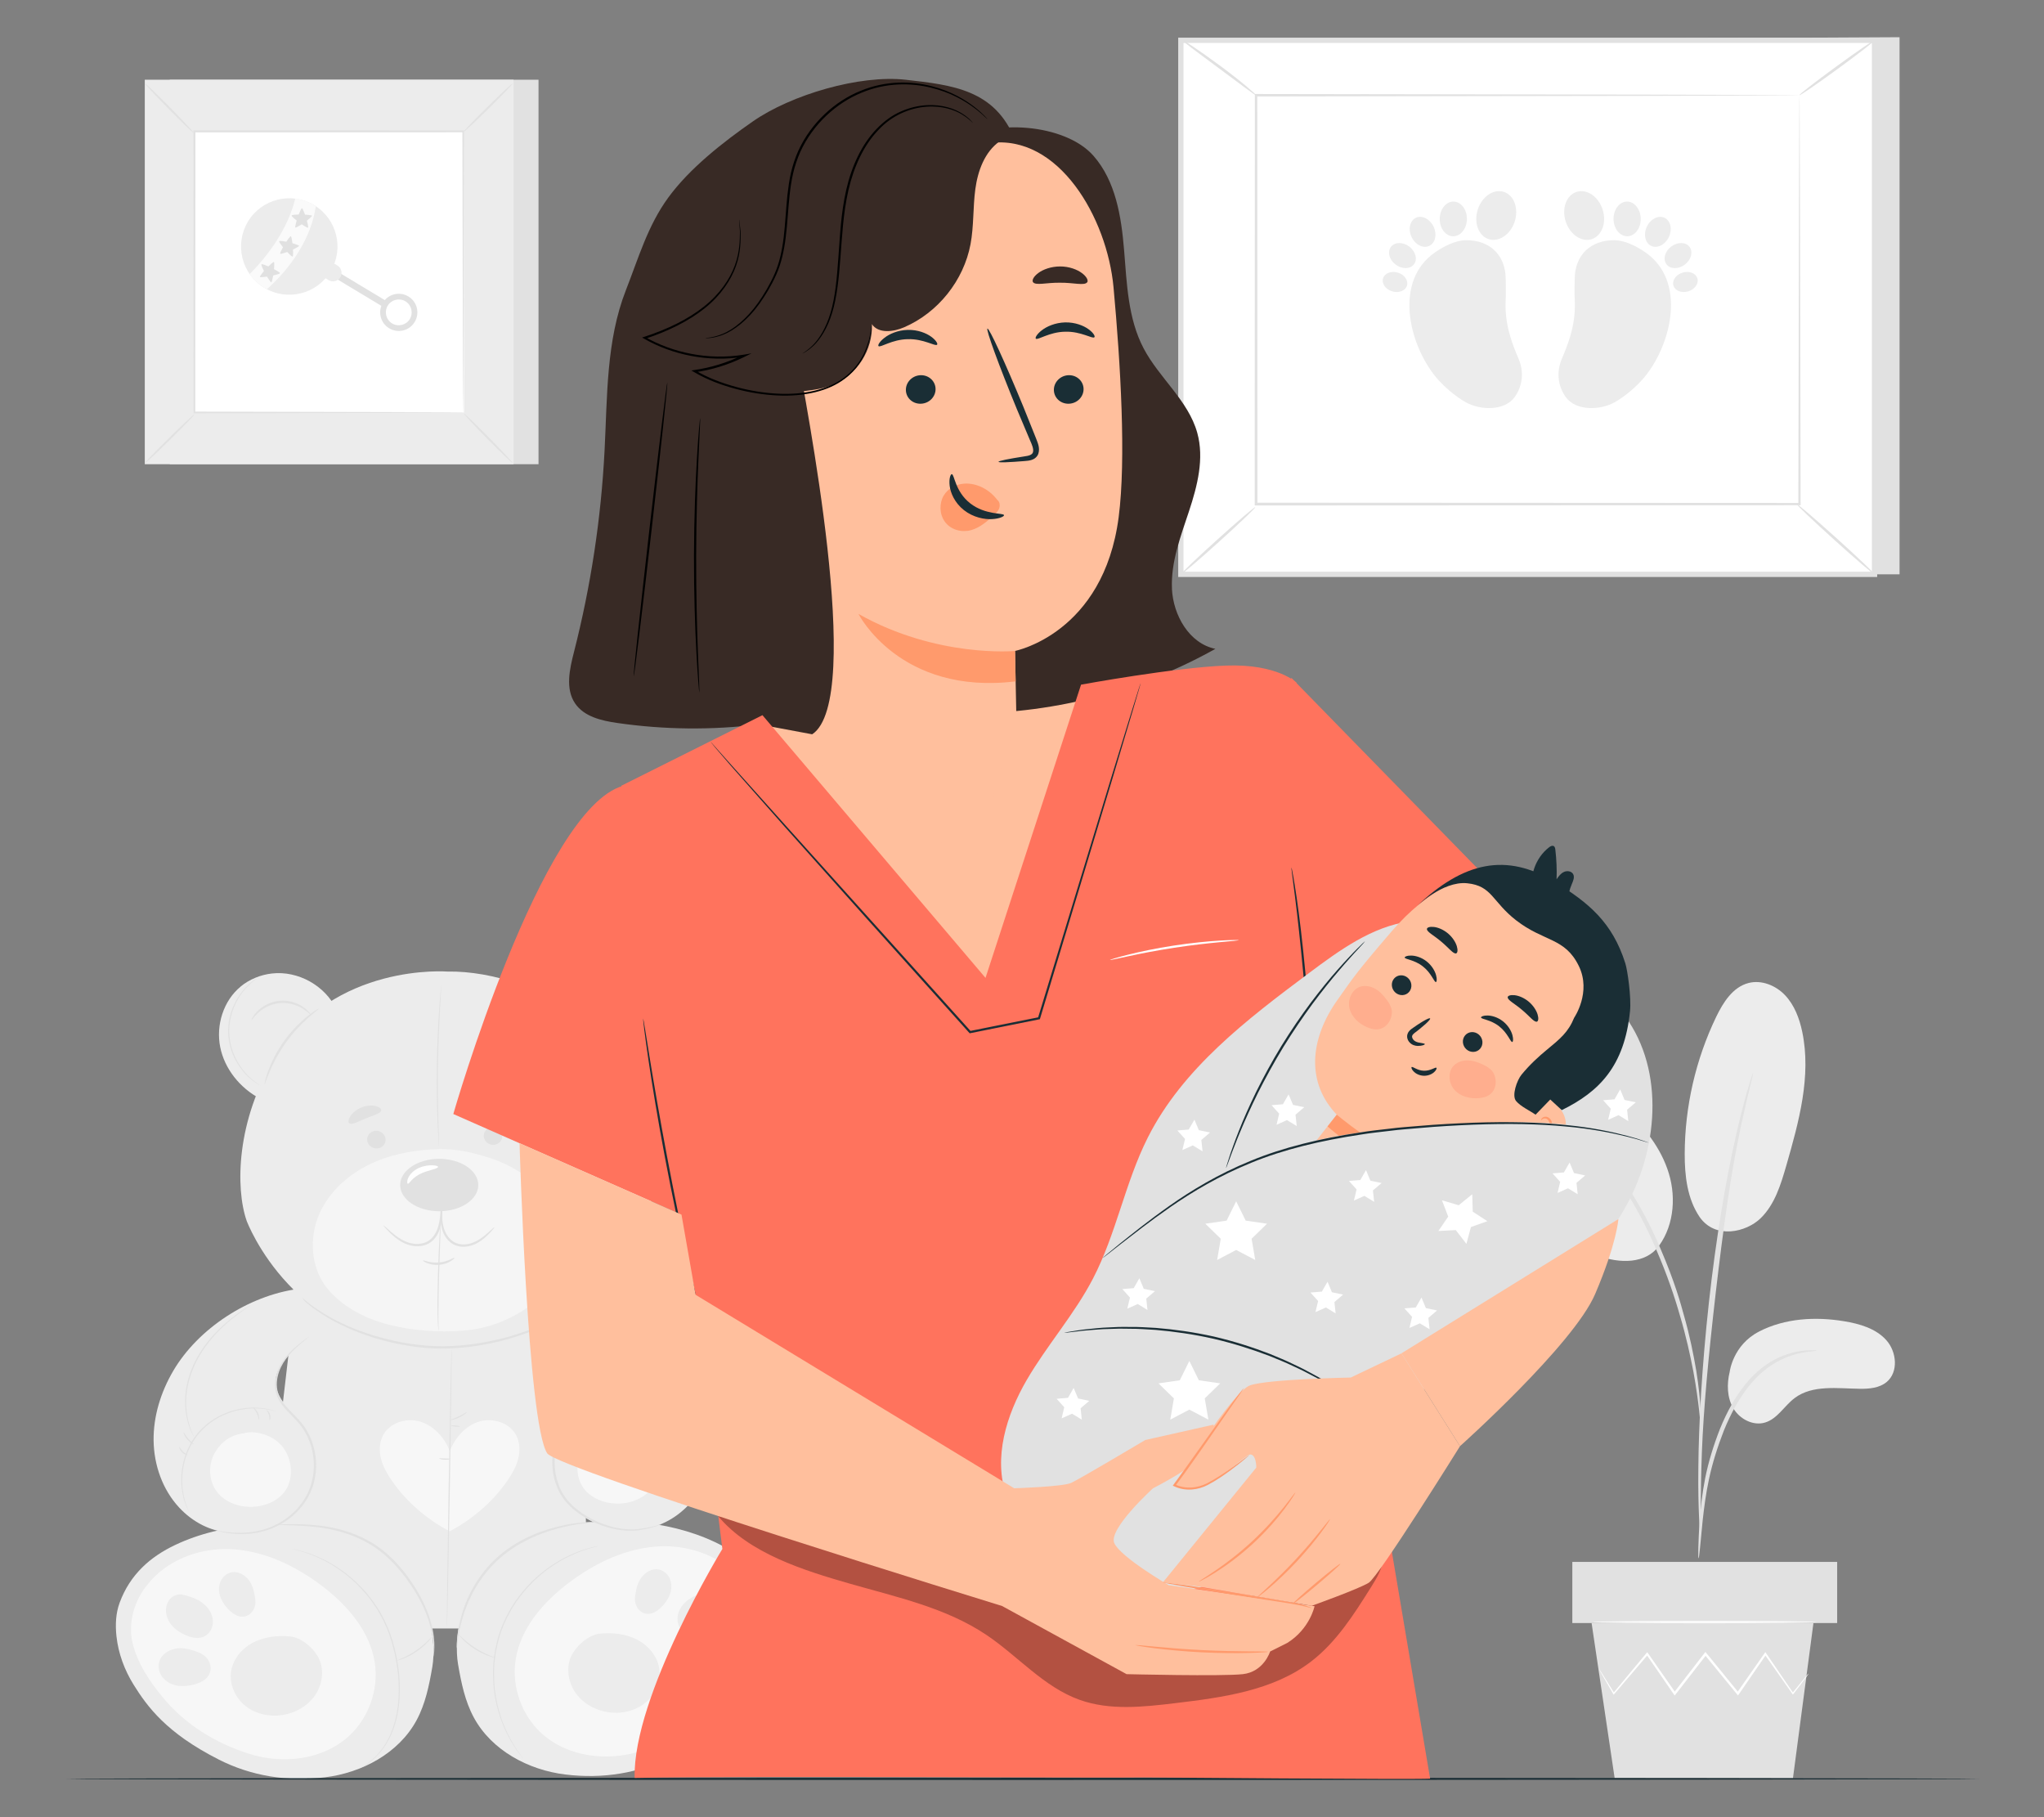 <?xml version="1.0" encoding="UTF-8"?>
<svg id="Layer_2" data-name="Layer 2" xmlns="http://www.w3.org/2000/svg" viewBox="0 0 540 480">
  <rect x="0" y="0" width="540" height="480" fill="#808080" stroke="none"/>
  <defs>
    <style>
      .cls-1 {
        fill: #ff735d;
      }

      .cls-1, .cls-2, .cls-3, .cls-4, .cls-5, .cls-6, .cls-7, .cls-8, .cls-9, .cls-10, .cls-11, .cls-12, .cls-13 {
        stroke-width: 0px;
      }

      .cls-2 {
        fill: #ffae8e;
      }

      .cls-14 {
        opacity: .6;
      }

      .cls-3 {
        fill: #e1e1e1;
      }

      .cls-4 {
        fill: #ececec;
      }

      .cls-6 {
        fill: #f5f5f5;
      }

      .cls-7 {
        fill: none;
      }

      .cls-8 {
        fill: #1a2e35;
      }

      .cls-9 {
        fill: #fff;
      }

      .cls-15 {
        opacity: .3;
      }

      .cls-10 {
        fill: #fafafa;
      }

      .cls-11 {
        fill: #ff9a6c;
      }

      .cls-12 {
        fill: #ffbf9d;
      }

      .cls-13 {
        fill: #382a25;
      }
    </style>
  </defs>
  <g id="Layer_2-2" data-name="Layer 2">
    <g>
      <rect class="cls-7" width="540" height="480"/>
      <g>
        <g>
          <g>
            <path class="cls-4" d="m464.7,351.73c6.84-3.53,14.9-3.99,22.5-2.73,4.08.67,8.34,1.9,11.11,4.96,2.78,3.07,3.3,8.46.11,11.1-1.9,1.57-4.55,1.81-7.01,1.78-5.95-.07-12.55-1.12-17.3,2.46-2.71,2.04-4.51,5.44-7.76,6.44-3.17.98-6.75-.89-8.43-3.75-1.68-2.86-1.74-6.44-.95-9.66,0,0,.83-7.03,7.72-10.59Z"/>
            <path class="cls-4" d="m449.02,321.47c4.18,5.98,12.32,4,16.09.35,3.77-3.65,5.36-8.93,6.82-13.98,3.31-11.52,6.66-23.6,4.19-35.33-.74-3.51-2.05-7-4.51-9.61-2.46-2.6-6.25-4.15-9.72-3.23-4.1,1.08-6.65,5.1-8.49,8.92-5.41,11.23-8.28,23.68-8.32,36.15-.02,5.82.67,11.93,3.95,16.74"/>
            <path class="cls-4" d="m437.53,330.04c4.54-5.39,5.41-13.26,3.38-20.01-2.02-6.76-6.59-12.5-11.85-17.19-6.17-5.5-13.43-9.78-21.22-12.52-3.07-1.08-6.31-1.93-9.54-1.62-3.24.31-6.5,1.96-8.01,4.85-2.23,4.26-.09,9.43,2.22,13.64,4.08,7.43,8.75,14.53,13.94,21.23,4.18,5.39,8.96,10.7,15.33,13.13,6.37,2.43,12.98,2.15,16.36-2.27"/>
            <path class="cls-3" d="m448.74,411.62c.08,0,.21-.96.38-2.72.19-1.98.43-4.46.72-7.41.35-3.12.8-6.83,1.67-10.87.86-4.03,2.22-8.4,3.95-12.83,1.8-4.4,3.99-8.41,6.55-11.61,2.54-3.22,5.5-5.54,8.28-6.89,2.77-1.37,5.26-1.93,6.98-2.17,1.73-.18,2.7-.31,2.7-.39,0-.08-.97-.09-2.75-.04-1.76.12-4.35.56-7.27,1.89-2.93,1.3-6.07,3.66-8.74,6.95-2.69,3.27-4.96,7.36-6.79,11.84-1.77,4.51-3.1,8.92-3.92,13.04-.82,4.11-1.2,7.86-1.45,11.01-.24,3.15-.32,5.7-.37,7.46-.04,1.76-.02,2.74.06,2.74Z"/>
            <path class="cls-3" d="m449.25,405.92s.06-.44.07-1.26c0-.95,0-2.14,0-3.6,0-3.13,0-7.65.16-13.24.28-11.18,1.24-23.2,3.1-40.16,1.76-15.95,4.12-34.5,6.62-46.57.53-2.74,1.07-5.21,1.58-7.38.48-2.17.9-4.04,1.29-5.55.34-1.42.62-2.58.84-3.5.18-.8.26-1.23.22-1.24-.04-.01-.19.4-.44,1.18-.27.91-.62,2.05-1.05,3.45-.46,1.5-.94,3.35-1.48,5.51-.57,2.15-1.16,4.62-1.75,7.36-2.47,10.93-5.08,26.21-6.95,43.21-1.86,16.99-2.7,32.47-2.78,43.67-.07,5.6.05,10.14.2,13.27.09,1.46.16,2.66.22,3.6.06.82.11,1.25.15,1.25Z"/>
            <path class="cls-3" d="m449.32,376.07c.08,0,.06-1.34-.03-3.76-.14-2.42-.47-5.92-1.15-10.2-.72-4.27-1.73-9.35-3.32-14.86-.69-2.52-2.3-8.56-6.21-17.58-5.15-12.23-12.16-22.22-18.25-28.41-1.43-1.64-3.02-2.83-4.29-3.99-.66-.56-1.24-1.11-1.83-1.55-.6-.41-1.15-.79-1.67-1.15-2-1.37-3.13-2.09-3.17-2.03-.18.24,4.49,2.99,10.39,9.27,5.87,6.26,12.68,16.19,17.79,28.31,2.85,6.58,4.84,12.44,6.25,17.42,1.63,5.46,2.71,10.48,3.53,14.71.78,4.24,1.23,7.7,1.5,10.1.22,2.4.38,3.73.46,3.73Z"/>
          </g>
          <polygon class="cls-3" points="420.48 428.72 426.57 469.68 473.68 469.68 479.09 428.72 420.48 428.72"/>
          <rect class="cls-3" x="415.39" y="412.57" width="69.97" height="16.15"/>
          <path class="cls-9" d="m477.8,442.11s-.07.14-.24.38c-.2.28-.46.62-.77,1.04-.73.96-1.73,2.27-2.99,3.92l-.13.17-.13-.18c-1.88-2.67-4.39-6.23-7.34-10.42h.42c-2.18,3.17-4.62,6.71-7.23,10.5l-.23.33-.25-.31c-2.67-3.26-5.56-6.79-8.57-10.46h.49c-.15.19-.31.39-.47.6-2.66,3.42-5.23,6.73-7.67,9.86l-.26.33-.24-.34c-2.6-3.78-5.03-7.31-7.23-10.5l.42.02c-3.56,4.17-6.59,7.7-8.91,10.41l-.16.18-.12-.21c-1.17-2.02-2.11-3.64-2.79-4.81-.29-.52-.53-.94-.72-1.28-.16-.29-.23-.45-.22-.46.01,0,.12.13.3.41.21.32.47.73.79,1.23.71,1.15,1.7,2.73,2.93,4.72l-.28-.02c2.28-2.74,5.26-6.32,8.76-10.54l.22-.27.2.29c2.22,3.18,4.67,6.69,7.3,10.45h-.49c2.43-3.15,4.99-6.46,7.65-9.89.16-.21.32-.42.47-.61l.24-.31.25.31c3,3.68,5.89,7.22,8.55,10.48l-.48.02c2.64-3.77,5.1-7.29,7.3-10.45l.21-.31.21.31c2.89,4.24,5.35,7.84,7.19,10.53h-.26c1.31-1.62,2.35-2.9,3.11-3.83.34-.4.61-.73.83-.99.19-.22.3-.33.31-.32Z"/>
          <path class="cls-10" d="m479.82,428.45c0,.18-13.19.33-29.45.33s-29.45-.15-29.45-.33,13.18-.33,29.45-.33,29.45.15,29.45.33Z"/>
        </g>
        <g>
          <g>
            <polygon class="cls-4" points="78.24 340.49 70.72 404.91 112.33 430.15 126.45 430.15 154.86 404.91 153.47 341.14 78.24 340.49"/>
            <g class="cls-14">
              <path class="cls-9" d="m136.45,379.28c-1.7-3.43-6.22-4.89-9.88-3.77-3.63,1.11-6.37,4.28-7.74,7.82-1.37-3.55-4.19-6.71-7.83-7.82-3.67-1.12-8.18.33-9.88,3.77-.94,1.9-.97,4.15-.42,6.2.55,2.04,1.63,3.91,2.83,5.65,3.84,5.57,9.27,10.2,15.26,13.36h0s0,0,0,0c0,0,0,0,0,0h0c5.99-3.16,11.4-7.79,15.24-13.36,1.2-1.74,2.28-3.61,2.83-5.65.55-2.04.52-4.3-.42-6.2Z"/>
            </g>
            <path class="cls-3" d="m118.07,429.87c-.09,0,.12-16.48.46-36.8.34-20.33.68-36.8.77-36.8.09,0-.12,16.48-.46,36.81-.34,20.32-.68,36.8-.77,36.8Z"/>
            <path class="cls-3" d="m118.97,385.35c.01.08-.65.25-1.49.22-.84-.03-1.48-.25-1.46-.33.02-.09.67-.01,1.48.02.8.03,1.46,0,1.47.1Z"/>
            <path class="cls-3" d="m123.4,372.95c.05.06-.81.87-2.12,1.48-1.31.62-2.48.77-2.49.7-.02-.09,1.09-.37,2.36-.98,1.27-.59,2.2-1.27,2.26-1.2Z"/>
            <path class="cls-3" d="m121.53,376.77c0,.09-.54.12-1.19.07-.65-.05-1.18-.16-1.17-.24,0-.09.54-.12,1.19-.07.65.05,1.18.16,1.17.24Z"/>
          </g>
          <g>
            <path class="cls-4" d="m57.63,464.7c8.81,4.49,18.4,5.96,28.21,4.77,9.81-1.19,19.53-6.39,24.22-15.09,2.33-4.32,3.32-9.21,4.15-14.05.6-3.48.32-8.07-.56-11.48-.68-2.62-1.35-3.96-2.97-6.13-5.63-7.51-13.34-13.44-22.05-16.95-13.3-4.61-29.58-3.71-42.3,2.3-6.61,3.12-11.96,7.8-14.72,15.27-1.03,2.79-1.17,5.84-.84,8.89.5,4.55,2.12,8.9,4.53,12.78,3.62,5.81,8.69,12.74,22.33,19.68Z"/>
            <g class="cls-14">
              <path class="cls-9" d="m99.03,439.29c-1.26-8.42-7.33-15.38-14.13-20.5-7.07-5.33-15.48-9.31-24.33-9.6-8.11-.27-16.56,2.97-21.53,9.3l.03-.04c-3.56,4.16-5.34,10.29-4.03,15.61,1.32,5.32,4.44,10.01,7.92,14.23,5.96,7.24,13.91,12.11,22.84,14.96,8.94,2.85,19.53,1.62,26.43-4.73,5.2-4.79,7.83-12.23,6.79-19.23Z"/>
            </g>
            <path class="cls-4" d="m84.66,439.12c-.96-3.08-4.61-6.44-7.81-6.84-3.32-.33-6.78,0-9.77,1.48-2.99,1.49-5.43,4.27-6,7.56-.59,3.45,1,7.1,3.74,9.28,2.73,2.19,6.45,2.96,9.91,2.4,3.18-.52,6.22-2.17,8.18-4.74,1.95-2.57,2.72-6.07,1.76-9.15Z"/>
            <path class="cls-4" d="m55.59,439.96c.23,1.18-.18,2.44-1.03,3.29-.85.85-2,1.34-3.16,1.67-2.62.74-5.61.71-7.77-1.16-.83-.72-1.43-1.7-1.64-2.78-.66-3.42,2.53-5.54,5.48-5.61,1.8-.04,3.53.51,5.21,1.2,1.36.55,2.44,1.66,2.83,3.07.03.1.05.21.08.32Z"/>
            <path class="cls-4" d="m66.07,426.3c-.82.69-1.97.91-3,.61-1.03-.29-1.9-.98-2.66-1.74-1.7-1.72-2.96-4.06-2.43-6.54.2-.96.71-1.84,1.46-2.47,2.38-1.98,5.4-.42,6.71,1.85.8,1.38,1.12,2.97,1.31,4.57.15,1.29-.24,2.61-1.18,3.52-.07.07-.14.13-.21.19Z"/>
            <path class="cls-4" d="m56.14,429.38c.52-2.55-.97-4.86-2.98-6.22-1.54-1.05-3.36-1.6-5.18-2h0c-1.26-.09-2.52.44-3.26,1.46-.42.57-.7,1.24-.82,1.94-.26,1.6.3,3.26,1.29,4.53.99,1.28,2.39,2.19,3.87,2.84,1.97.86,4.39,1.27,6.07-.56.51-.56.86-1.26,1.01-2Z"/>
            <path class="cls-3" d="m114.54,437.58s-.03-.22-.02-.63c0-.41.05-1.01,0-1.78-.04-1.54-.28-3.79-1.08-6.44-.78-2.65-2.13-5.68-4.08-8.78-1.94-3.09-4.42-6.32-7.58-9.1-3.15-2.8-6.81-4.62-10.27-5.76-3.47-1.16-6.75-1.64-9.51-1.89-2.76-.25-5.01-.29-6.57-.34-.76-.03-1.36-.05-1.79-.06-.41-.02-.63-.04-.63-.06s.22-.04.63-.06c.41-.02,1.01-.04,1.79-.06,1.56-.03,3.82-.06,6.61.14,2.78.2,6.12.63,9.65,1.78,3.52,1.14,7.27,2.98,10.5,5.84,3.23,2.84,5.71,6.12,7.66,9.26,1.95,3.15,3.28,6.25,4.01,8.96.76,2.71.93,4.99.9,6.56.01.78-.07,1.39-.12,1.8-.05.41-.08.62-.11.62Z"/>
            <path class="cls-3" d="m77.1,409.11s.07,0,.19.03c.14.03.33.07.56.12.49.12,1.22.23,2.13.53,1.84.5,4.45,1.47,7.42,3.15.73.44,1.5.9,2.27,1.42.75.55,1.57,1.08,2.33,1.74,1.58,1.24,3.13,2.74,4.62,4.44,2.97,3.39,5.57,7.77,7.06,12.78,1.51,4.99,2.12,9.99,1.93,14.5-.17,4.52-1.24,8.55-2.84,11.58-.8,1.51-1.7,2.79-2.61,3.8-.92,1-1.79,1.79-2.56,2.35-.77.57-1.4.97-1.84,1.2-.21.11-.37.2-.5.27-.11.06-.17.09-.18.08,0,0,.05-.04.16-.11.12-.08.28-.18.48-.3.43-.25,1.05-.66,1.8-1.24.75-.58,1.61-1.37,2.51-2.37.89-1.01,1.77-2.28,2.54-3.78,1.56-3.01,2.59-7,2.75-11.49.17-4.48-.44-9.45-1.94-14.4-1.48-4.97-4.04-9.3-6.97-12.68-1.47-1.69-3-3.19-4.56-4.43-.75-.65-1.56-1.19-2.3-1.74-.76-.52-1.52-.99-2.24-1.43-2.94-1.7-5.53-2.7-7.35-3.23-.9-.32-1.63-.44-2.11-.58-.23-.06-.41-.11-.55-.15-.12-.03-.19-.06-.19-.06Z"/>
            <path class="cls-3" d="m114.23,432.28s-.36.55-1.07,1.31c-.72.76-1.78,1.76-3.1,2.67-1.33.91-2.65,1.53-3.63,1.9-.98.37-1.61.51-1.63.48-.02-.05.59-.26,1.54-.68.95-.42,2.23-1.06,3.53-1.96,2.61-1.79,4.27-3.8,4.35-3.72Z"/>
          </g>
          <g>
            <path class="cls-4" d="m177.59,463.96c-8.81,4.49-18.4,5.96-28.21,4.77s-19.53-6.39-24.22-15.09c-2.33-4.32-3.32-9.21-4.15-14.05-.6-3.48-.32-8.07.56-11.48.68-2.62,1.35-3.96,2.97-6.13,5.63-7.51,12.37-14.67,21.07-18.18,14.35-3.47,30.55-2.47,43.28,3.54,6.61,3.12,11.96,7.8,14.72,15.27,1.03,2.79,1.17,5.84.84,8.89-.5,4.55-2.12,8.9-4.53,12.78-3.62,5.81-8.69,12.74-22.33,19.68Z"/>
            <g class="cls-14">
              <path class="cls-9" d="m136.2,438.55c1.26-8.42,7.33-15.38,14.13-20.5,7.07-5.33,15.48-9.31,24.33-9.6,8.11-.27,16.56,2.97,21.53,9.3l-.03-.04c3.56,4.16,5.34,10.29,4.03,15.61-1.32,5.32-4.44,10.01-7.92,14.23-5.96,7.24-13.91,12.11-22.84,14.96-8.94,2.85-19.53,1.62-26.43-4.73-5.2-4.79-7.83-12.23-6.79-19.23Z"/>
            </g>
            <path class="cls-4" d="m150.56,438.37c.96-3.08,4.61-6.44,7.81-6.84,3.32-.33,6.78,0,9.77,1.48,2.99,1.49,5.43,4.27,6,7.56.59,3.45-1,7.1-3.74,9.28-2.73,2.19-6.45,2.96-9.91,2.4-3.18-.52-6.22-2.17-8.18-4.74-1.95-2.57-2.72-6.07-1.76-9.15Z"/>
            <path class="cls-4" d="m179.64,439.21c-.24,1.18.18,2.44,1.03,3.29.85.85,2,1.34,3.16,1.67,2.62.74,5.61.71,7.77-1.16.83-.72,1.43-1.7,1.64-2.78.66-3.42-2.53-5.54-5.48-5.61-1.8-.04-3.53.51-5.21,1.2-1.36.55-2.44,1.66-2.83,3.07-.03.1-.05.21-.08.32Z"/>
            <path class="cls-4" d="m169.15,425.56c.82.69,1.97.91,3,.61,1.03-.29,1.9-.98,2.66-1.74,1.7-1.72,2.96-4.06,2.43-6.54-.2-.96-.71-1.84-1.46-2.47-2.38-1.98-5.4-.42-6.71,1.85-.8,1.38-1.12,2.97-1.31,4.57-.15,1.29.24,2.61,1.18,3.52.07.07.14.13.21.19Z"/>
            <path class="cls-4" d="m179.09,428.63c-.52-2.55.97-4.86,2.98-6.22,1.54-1.05,3.36-1.6,5.18-2h0c1.26-.09,2.52.44,3.26,1.46.42.57.7,1.24.82,1.94.26,1.6-.3,3.26-1.29,4.53-.99,1.28-2.39,2.19-3.87,2.84-1.97.86-4.39,1.27-6.07-.56-.51-.56-.86-1.26-1.01-2Z"/>
            <path class="cls-3" d="m120.68,435.24s-.03-.19-.02-.56c.01-.36.01-.9.08-1.59.11-1.38.36-3.38,1.01-5.77.64-2.39,1.66-5.19,3.29-8.05,1.64-2.84,3.83-5.78,6.72-8.27,1.44-1.24,2.95-2.32,4.48-3.25,1.54-.91,3.08-1.7,4.59-2.34,3.02-1.3,5.88-2.07,8.31-2.57,2.43-.51,4.43-.67,5.8-.78,1.38-.06,2.14-.07,2.15-.03,0,.04-.76.14-2.12.27-1.36.19-3.34.41-5.73.97-2.39.55-5.21,1.35-8.17,2.67-1.48.65-2.99,1.44-4.5,2.34-1.49.93-2.98,1.99-4.39,3.2-2.82,2.43-4.99,5.31-6.63,8.08-1.63,2.8-2.68,5.54-3.36,7.88-.69,2.35-1.01,4.32-1.19,5.68-.19,1.36-.25,2.12-.3,2.12Z"/>
            <path class="cls-3" d="m158.12,408.37s-.06.02-.18.06c-.13.04-.31.08-.52.14-.24.06-.52.13-.85.22-.34.08-.73.18-1.15.33-1.73.5-4.19,1.44-7,3.01-.72.37-1.41.86-2.16,1.31-.74.48-1.47,1.03-2.23,1.59-.72.61-1.52,1.19-2.23,1.9-.37.35-.75.68-1.12,1.05-.36.38-.72.76-1.09,1.14-1.42,1.58-2.84,3.32-4.04,5.3-1.21,1.97-2.28,4.13-3.12,6.43-.8,2.32-1.33,4.67-1.63,6.96-.33,2.29-.31,4.54-.21,6.66.04.53.08,1.05.12,1.57.06.52.14,1.02.21,1.52.11,1,.36,1.95.54,2.88.24.91.46,1.8.73,2.64.29.83.52,1.64.85,2.38,1.2,2.99,2.52,5.26,3.54,6.74.24.38.48.71.69.98.2.27.38.51.52.71.13.18.24.33.32.44.07.1.1.15.1.16,0,0-.05-.04-.12-.14-.09-.11-.2-.25-.34-.42-.15-.19-.33-.42-.55-.69-.22-.27-.47-.59-.71-.97-1.06-1.47-2.42-3.73-3.64-6.73-.34-.74-.57-1.56-.87-2.39-.28-.84-.5-1.73-.75-2.65-.18-.94-.44-1.89-.56-2.9-.07-.5-.16-1.01-.22-1.53-.04-.52-.09-1.05-.13-1.58-.11-2.14-.13-4.4.19-6.72.3-2.32.83-4.69,1.64-7.03.85-2.33,1.93-4.5,3.15-6.49,1.21-2,2.65-3.75,4.09-5.34.37-.39.74-.77,1.1-1.15.37-.37.76-.71,1.13-1.05.73-.71,1.53-1.29,2.26-1.9.77-.56,1.51-1.11,2.26-1.59.76-.46,1.46-.94,2.18-1.31,2.85-1.56,5.33-2.46,7.07-2.93.43-.14.82-.23,1.16-.3.33-.07.62-.14.86-.19.22-.05.39-.08.53-.11.12-.02.18-.03.18-.03Z"/>
            <path class="cls-3" d="m120.99,431.53s.49.44,1.25,1.16c.77.72,1.87,1.66,3.21,2.54,1.34.88,2.65,1.51,3.61,1.93.96.42,1.58.64,1.56.69-.01.04-.65-.11-1.65-.48-.99-.37-2.34-.98-3.7-1.87-1.36-.89-2.46-1.88-3.19-2.64-.74-.77-1.13-1.3-1.1-1.32Z"/>
          </g>
          <g>
            <path class="cls-4" d="m150.16,375.85c2.35-4.06,6.82-7.58,6.42-12.26-.43-4.95-7.5-10.65-11.48-13.63l5.67-10.34c12.94,1.77,26.29,10.39,32.89,21.66,3.26,5.57,5.26,11.95,5.17,18.4-.09,6.45-2.36,12.95-6.75,17.67-1.78,1.92-3.9,3.54-6.25,4.7-7.82,3.87-18.84,2.35-24.72-4.1-1.96-2.14-3.55-5.17-3.92-8.05-.6-4.66.61-10,2.97-14.06Z"/>
            <path class="cls-3" d="m175,402.41s-.05.05-.17.11c-.12.07-.3.16-.54.27-.49.22-1.23.48-2.2.74-.97.26-2.18.51-3.6.72-1.44.15-3.09.14-4.88-.13-3.57-.54-7.76-2.03-11.56-5-.96-.73-1.83-1.61-2.67-2.56-.79-.99-1.5-2.09-2.03-3.3-.52-1.21-.91-2.49-1.17-3.82-.23-1.34-.32-2.72-.26-4.11.14-2.78.88-5.47,2.14-7.77.3-.59.67-1.12,1.02-1.66.39-.51.77-1.03,1.19-1.5.84-.94,1.72-1.78,2.54-2.63.82-.85,1.58-1.7,2.17-2.62.6-.91,1-1.91,1.19-2.91.36-2.02-.1-3.98-.8-5.58-.71-1.62-1.7-2.9-2.65-3.95-.95-1.05-1.87-1.86-2.62-2.52-.75-.64-1.35-1.13-1.77-1.48-.4-.34-.61-.52-.6-.54.01-.02.25.14.68.44.43.31,1.06.77,1.84,1.4.78.63,1.73,1.42,2.72,2.47.98,1.04,2.03,2.34,2.79,4.01.75,1.65,1.26,3.69.91,5.85-.19,1.07-.61,2.15-1.23,3.11-.61.98-1.4,1.86-2.22,2.73-.82.86-1.69,1.71-2.5,2.63-.41.46-.77.96-1.14,1.45-.34.52-.69,1.04-.98,1.61-1.21,2.22-1.92,4.82-2.05,7.51-.05,1.34.03,2.67.25,3.97.25,1.29.62,2.52,1.12,3.69.51,1.17,1.17,2.21,1.93,3.16.8.91,1.64,1.78,2.57,2.49,3.67,2.92,7.78,4.43,11.27,5.02,1.75.29,3.37.33,4.77.21,1.41-.17,2.61-.39,3.59-.61.97-.22,1.72-.44,2.21-.62.5-.17.75-.29.76-.26Z"/>
            <g class="cls-14">
              <path class="cls-9" d="m153.96,382.49c2.77-4.91,9.2-5.54,10.96-4.74,3.48.32,6.23,2.32,7.87,5.4,1.64,3.08,1.47,7.1-.6,9.91-2.14,2.92-5.97,4.25-9.58,4.09-2.92-.13-5.88-1.21-7.86-3.36-2.77-3-2.79-7.76-.79-11.31Z"/>
            </g>
            <path class="cls-3" d="m156.39,371.99s.14-.06.43-.16c.29-.08.69-.26,1.25-.37,1.09-.29,2.73-.55,4.76-.51,1.02.01,2.12.14,3.3.35,1.17.25,2.41.57,3.65,1.08,2.49.99,5.04,2.64,7.11,4.96,2.04,2.36,3.35,5.09,4.01,7.69.35,1.3.5,2.57.6,3.76.06,1.19.04,2.31-.08,3.32-.23,2.02-.7,3.61-1.12,4.65-.19.54-.41.92-.53,1.19-.13.27-.2.41-.21.4,0,0,.04-.15.15-.43.1-.28.3-.67.47-1.21.39-1.05.82-2.64,1.02-4.63.1-1,.11-2.1.04-3.28-.11-1.17-.27-2.43-.62-3.71-.67-2.56-1.96-5.25-3.96-7.56-2.04-2.28-4.53-3.91-6.99-4.9-1.22-.52-2.45-.83-3.59-1.09-1.16-.22-2.25-.35-3.25-.38-2.01-.06-3.63.16-4.73.41-.56.1-.97.25-1.26.31-.29.07-.44.11-.44.1Z"/>
            <path class="cls-3" d="m179.88,383.47c-.03-.09.63-.35,1.22-.95.61-.59.87-1.25.96-1.22.08.01-.07.78-.74,1.44-.66.66-1.43.81-1.44.73Z"/>
            <path class="cls-3" d="m178.2,380.63c-.05-.08.74-.6,1.48-1.47.75-.86,1.14-1.72,1.23-1.69.08.02-.2.98-.99,1.89-.78.92-1.69,1.34-1.72,1.26Z"/>
            <path class="cls-3" d="m161,374.12c-.08.01-.17-.86.28-1.81.45-.95,1.18-1.43,1.22-1.37.06.07-.53.62-.94,1.5-.42.87-.47,1.68-.57,1.67Z"/>
            <path class="cls-3" d="m158.17,374.28c-.07.04-.36-.66-.1-1.49.25-.84.87-1.26.91-1.19.06.07-.4.54-.61,1.28-.23.74-.11,1.38-.2,1.4Z"/>
            <path class="cls-3" d="m164.95,344.32s.14.04.38.14c.24.11.62.24,1.07.48.92.44,2.21,1.16,3.68,2.25,1.47,1.08,3.09,2.56,4.59,4.45,1.51,1.88,2.88,4.2,3.85,6.81.94,2.63,1.39,5.28,1.44,7.69.06,2.42-.22,4.59-.65,6.36-.42,1.77-.94,3.16-1.36,4.09-.19.47-.39.81-.51,1.05-.12.24-.19.36-.2.36s.04-.14.15-.38c.1-.25.28-.6.45-1.07.39-.94.87-2.32,1.26-4.09.4-1.76.66-3.91.58-6.3-.07-2.38-.52-5-1.45-7.59-.96-2.58-2.3-4.87-3.78-6.74-1.48-1.88-3.06-3.36-4.5-4.45-1.44-1.1-2.7-1.85-3.6-2.32-.44-.25-.81-.4-1.04-.53-.24-.12-.36-.19-.36-.2Z"/>
          </g>
          <g>
            <path class="cls-4" d="m63.59,260.57c2.34-1.91,5.25-3.09,8.26-3.43,6.88-.78,14.04,3.2,17.01,9.45l-20.24,23.57c-5.21-2.78-9.3-7.81-10.45-13.6-1.15-5.8.86-12.24,5.43-15.98Z"/>
            <path class="cls-3" d="m66.41,269.48c-.06-.02.31-1.04,1.5-2.28,1.16-1.23,3.27-2.6,5.93-2.86,2.65-.24,4.99.72,6.35,1.71,1.4,1,1.95,1.93,1.9,1.96-.08.08-.75-.74-2.14-1.59-1.37-.86-3.58-1.68-6.05-1.46-2.47.24-4.49,1.46-5.68,2.55-1.21,1.1-1.72,2.02-1.81,1.96Z"/>
            <path class="cls-4" d="m178.75,267.49c-2.21-2.07-5.03-3.44-8.01-3.98-6.81-1.24-14.22,2.25-17.6,8.28l18.62,24.87c5.39-2.43,9.8-7.17,11.34-12.87,1.54-5.7-.03-12.27-4.35-16.3Z"/>
            <path class="cls-4" d="m118.33,256.64s-30.14-2.5-45.65,22.65c-10.27,16.64-10.52,34.59-7.51,43.2,0,0,12.38,33.35,50.51,33.53,0,0,50.12.02,57.22-42.5,6.34-37.96-31.39-57.24-54.57-56.89Z"/>
            <path class="cls-6" d="m145.74,316.97s-.06-.07-.09-.1c-4.57-5.46-10.67-9.43-17.51-11.39l-1.91-.55c-3.73-1.07-7.62-1.54-11.5-1.35-4.95.24-9.86,1.06-14.48,2.84-6.71,2.59-12.77,7.41-15.76,13.95-2.99,6.55-2.44,14.86,2.26,20.31,4,4.63,9.72,7.58,15.64,9.15,6.38,1.68,13.41,2.16,20,1.66,8.16-.62,16.04-4.31,21.73-10.19,3.06-3.16,4.85-7.5,5.3-11.87.48-4.63-.7-8.88-3.69-12.45Z"/>
            <g>
              <path class="cls-3" d="m127.81,299.93c-.05,1.29,1.01,2.39,2.36,2.47,1.34.07,2.47-.91,2.52-2.2.05-1.29-1.01-2.4-2.36-2.47-1.35-.07-2.48.92-2.52,2.21Z"/>
              <path class="cls-3" d="m96.99,300.89c-.05,1.29,1.01,2.39,2.36,2.47,1.35.07,2.47-.91,2.52-2.2.05-1.29-1.01-2.4-2.36-2.47-1.35-.07-2.48.92-2.52,2.21Z"/>
            </g>
            <path class="cls-3" d="m126.36,313.02c0,3.82-4.62,6.92-10.32,6.92s-10.32-3.1-10.32-6.92,4.62-6.92,10.32-6.92,10.32,3.1,10.32,6.92Z"/>
            <path class="cls-3" d="m117.11,315.46s-.01.39-.08,1.08c-.07.69-.12,1.69-.16,2.93-.05,1.24-.06,2.75-.46,4.4-.21.82-.51,1.67-1,2.47-.48.8-1.16,1.55-2.04,2.06-.87.51-1.86.75-2.79.78-.94.04-1.83-.11-2.65-.36-1.64-.51-2.89-1.42-3.86-2.23-.96-.82-1.65-1.56-2.12-2.08-.47-.52-.71-.82-.68-.85.03-.03.33.22.85.68.52.46,1.26,1.15,2.23,1.91.97.74,2.21,1.57,3.74,2.02,1.51.43,3.4.5,4.96-.42,1.56-.92,2.39-2.61,2.79-4.14.42-1.55.47-3.04.58-4.28.09-1.24.21-2.26.36-2.95.14-.69.29-1.05.32-1.04Z"/>
            <path class="cls-3" d="m130.64,324.17s-.17.3-.56.75c-.39.45-.97,1.1-1.77,1.82-.81.71-1.84,1.53-3.21,2.06-1.34.52-3.05.79-4.69.18-.82-.3-1.52-.82-2.06-1.41-.54-.6-.95-1.27-1.23-1.94-.58-1.35-.7-2.68-.72-3.75-.01-1.08.07-1.95.14-2.54.07-.59.14-.92.18-.92.04,0,.06.33.06.93,0,.6-.01,1.46.05,2.51.08,1.04.24,2.3.81,3.53.55,1.22,1.54,2.47,2.98,3,1.44.54,3.01.33,4.27-.14,1.28-.47,2.31-1.21,3.12-1.86,1.62-1.35,2.54-2.31,2.62-2.23Z"/>
            <path class="cls-3" d="m120.07,332.23c.05.06-.28.45-.99.89-.7.44-1.79.87-3.05.98-1.27.11-2.42-.14-3.18-.45-.77-.31-1.16-.65-1.12-.71.05-.09.5.1,1.26.29.75.19,1.82.34,2.99.25,1.17-.1,2.19-.43,2.9-.75.71-.31,1.13-.58,1.19-.5Z"/>
            <path class="cls-9" d="m115.73,308.22c.02.22-.51.45-1.35.69-.83.25-1.97.53-3.08,1.03-1.1.5-1.96,1.17-2.5,1.75-.55.57-.84,1.04-1.06.98-.19-.04-.29-.69.14-1.6.41-.9,1.41-1.95,2.77-2.56,1.36-.61,2.67-.72,3.58-.7.92.03,1.47.19,1.49.4Z"/>
            <path class="cls-3" d="m100.7,293.31c-.05.44-.6.75-1.33,1.06-.74.31-1.69.64-2.71,1.05-1.02.42-1.92.83-2.67,1.13-.75.29-1.36.44-1.7.16-.33-.26-.3-.96.23-1.81.52-.85,1.57-1.8,2.97-2.37,1.4-.57,2.82-.61,3.78-.36.97.25,1.48.72,1.43,1.14Z"/>
            <path class="cls-3" d="m138.37,293.8c-.32.3-.98.14-1.81-.15-.84-.3-1.88-.73-3.05-1.13-1.17-.39-2.26-.69-3.11-.96-.84-.27-1.46-.55-1.53-.98-.07-.41.46-.93,1.51-1.23,1.03-.3,2.57-.32,4.13.21,1.56.53,2.77,1.48,3.41,2.35.65.87.76,1.61.45,1.89Z"/>
            <path class="cls-3" d="m175.34,276.19c-.1.05-.54-.9-1.67-2.08-1.11-1.17-3.04-2.53-5.49-2.93-2.45-.39-4.71.28-6.14,1.05-1.45.76-2.17,1.53-2.24,1.45-.05-.03.56-.93,2.03-1.83,1.43-.9,3.82-1.7,6.45-1.28,2.63.43,4.65,1.94,5.72,3.25,1.1,1.32,1.4,2.36,1.35,2.38Z"/>
            <path class="cls-3" d="m171.31,292.26c-.1.03-.47-1.32-1.28-3.41-.41-1.04-.94-2.27-1.61-3.59-.68-1.31-1.49-2.72-2.45-4.14-.96-1.41-1.97-2.69-2.93-3.81-.97-1.11-1.9-2.08-2.7-2.86-1.61-1.56-2.68-2.45-2.62-2.53.03-.03.32.15.84.52.52.36,1.23.94,2.09,1.69.85.75,1.82,1.69,2.83,2.8,1,1.12,2.04,2.41,3.02,3.84.97,1.44,1.78,2.88,2.44,4.23.65,1.35,1.15,2.61,1.51,3.69.36,1.08.6,1.96.72,2.58.13.62.18.97.14.98Z"/>
            <path class="cls-3" d="m69.9,286.37s.02-.36.17-.98c.07-.31.17-.69.31-1.12.14-.43.28-.93.49-1.46.39-1.08.94-2.32,1.62-3.67.71-1.34,1.56-2.77,2.58-4.19,1.03-1.42,2.11-2.68,3.16-3.78,1.06-1.08,2.07-2,2.97-2.71.44-.37.86-.66,1.23-.93.36-.27.69-.49.96-.65.54-.34.85-.51.87-.47.06.09-1.09.9-2.78,2.4-.85.74-1.81,1.68-2.83,2.76-1.01,1.1-2.06,2.35-3.07,3.75-1,1.4-1.85,2.8-2.58,4.1-.71,1.31-1.29,2.52-1.72,3.56-.88,2.08-1.29,3.43-1.39,3.4Z"/>
            <path class="cls-3" d="m157.7,341.2s-.21.23-.65.61c-.45.38-1.07.98-1.97,1.64-1.74,1.39-4.41,3.22-7.93,5.11-3.51,1.89-7.93,3.72-13,5.18-2.54.7-5.25,1.3-8.09,1.75-2.84.44-5.81.7-8.86.73-3.05.02-6.03-.21-8.87-.67-2.84-.43-5.56-1.02-8.09-1.76-2.55-.69-4.9-1.58-7.08-2.45-1.07-.49-2.12-.92-3.09-1.41-.48-.25-.96-.49-1.43-.73-.47-.23-.92-.47-1.34-.73-3.46-1.98-6.05-3.96-7.64-5.53-.2-.19-.4-.37-.58-.53-.18-.17-.33-.35-.47-.51-.28-.31-.53-.58-.73-.8-.39-.44-.59-.67-.57-.69.02-.01.24.19.66.6.21.21.47.46.77.76.15.15.31.32.49.48.19.16.39.33.6.51,1.63,1.5,4.23,3.41,7.69,5.33.43.25.87.49,1.34.71.46.23.94.47,1.42.71.97.47,2.02.89,3.08,1.36,2.17.84,4.51,1.7,7.04,2.37,2.52.72,5.21,1.29,8.02,1.71,2.81.44,5.76.67,8.77.65,3.01-.03,5.96-.28,8.77-.71,2.81-.44,5.5-1.02,8.03-1.7,5.04-1.42,9.43-3.19,12.95-5.02,3.52-1.82,6.21-3.58,7.99-4.91.92-.63,1.56-1.2,2.04-1.54.47-.36.72-.53.73-.52Z"/>
            <path class="cls-3" d="m115.88,351.64s-.03-.1-.05-.3c-.02-.2-.06-.48-.09-.86-.06-.75-.11-1.83-.14-3.16-.06-2.67-.02-6.37.09-10.44.11-4.08.28-7.77.43-10.43.08-1.33.14-2.41.2-3.16.03-.34.05-.63.07-.86.02-.2.04-.3.05-.3.01,0,.02.1.02.3,0,.23,0,.52-.02.86-.03.79-.06,1.86-.1,3.16-.09,2.71-.21,6.38-.34,10.43-.11,4.07-.18,7.76-.18,10.43,0,1.34.02,2.41.04,3.16.03.75.05,1.16.02,1.16Z"/>
            <path class="cls-3" d="m68.81,286.74s-.11-.04-.31-.15c-.19-.12-.5-.26-.85-.51-.72-.46-1.72-1.23-2.78-2.35-1.06-1.12-2.16-2.62-3.03-4.47-.87-1.85-1.48-4.06-1.57-6.42-.06-2.37.4-4.61,1.15-6.51.75-1.9,1.75-3.48,2.74-4.66.99-1.19,1.93-2.02,2.62-2.53.33-.27.63-.44.81-.56.19-.12.29-.18.3-.17.02.02-.37.29-1.04.83-.66.53-1.57,1.38-2.53,2.57-.96,1.18-1.92,2.74-2.64,4.62-.72,1.87-1.17,4.08-1.11,6.4.09,2.32.67,4.49,1.52,6.31.84,1.83,1.9,3.32,2.93,4.44,1.03,1.12,1.99,1.91,2.69,2.4.7.49,1.1.74,1.09.76Z"/>
            <path class="cls-3" d="m175.8,265.34s.1.04.29.14c.19.09.45.26.77.5.64.48,1.44,1.35,2.14,2.59.69,1.25,1.29,2.86,1.61,4.72.34,1.85.3,3.98-.24,6.09-.53,2.11-1.41,4.01-2.41,5.61-1.02,1.59-2.16,2.85-3.12,3.88-.97,1.03-1.78,1.84-2.34,2.4-.26.26-.47.47-.64.65-.15.15-.23.22-.24.21,0,0,.06-.09.19-.25.13-.16.34-.39.6-.69.57-.62,1.33-1.45,2.26-2.46.94-1.05,2.05-2.32,3.04-3.89.97-1.58,1.82-3.46,2.35-5.53.53-2.08.58-4.14.26-5.97-.3-1.83-.86-3.42-1.52-4.66-.67-1.23-1.42-2.1-2.03-2.6-.6-.51-1-.7-.98-.73Z"/>
            <path class="cls-3" d="m116.58,260.22s0,.15,0,.44c-.02.32-.04.73-.07,1.24-.07,1.11-.16,2.67-.27,4.57-.21,3.86-.44,9.2-.53,15.09-.08,5.9,0,11.24.12,15.11.06,1.91.11,3.46.14,4.58.01.52.03.93.03,1.24,0,.28,0,.43,0,.44-.01,0-.03-.15-.05-.43-.02-.31-.05-.73-.09-1.24-.08-1.08-.16-2.64-.24-4.58-.17-3.87-.29-9.21-.21-15.12.08-5.9.35-11.24.62-15.1.13-1.93.26-3.49.37-4.57.05-.51.09-.93.13-1.24.03-.28.05-.43.06-.43Z"/>
          </g>
          <g>
            <g>
              <path class="cls-4" d="m79.79,376.52c-2.74-3.81-7.36-7.39-6.96-12.07.43-4.95,7.5-10.65,11.48-13.63l-5.67-10.34c-12.94,1.77-26.29,10.39-32.89,21.66-3.26,5.57-5.26,11.95-5.17,18.4.09,6.45,2.36,12.95,6.75,17.67,1.78,1.92,3.9,3.54,6.25,4.7,7.82,3.87,18.84,2.35,24.72-4.1,1.96-2.14,4.24-5.6,4.61-8.47.6-4.66-.35-9.98-3.11-13.83Z"/>
              <path class="cls-3" d="m81.68,353.02s-.19.2-.58.52c-.4.34-.98.82-1.7,1.43-.73.63-1.61,1.41-2.54,2.41-.92,1-1.9,2.22-2.64,3.76-.72,1.52-1.25,3.38-1.05,5.35.1.98.4,1.96.9,2.89.5.92,1.18,1.79,1.95,2.62,1.52,1.66,3.41,3.25,4.75,5.42,1.36,2.14,2.26,4.66,2.6,7.33.34,2.66.08,5.33-.7,7.74-.4,1.2-.89,2.36-1.53,3.39-.29.54-.66,1.01-.99,1.51-.37.47-.73.93-1.12,1.36-3.14,3.46-7.12,5.3-10.52,5.98-.21.05-.42.09-.63.14-.21.03-.42.06-.63.09-.41.06-.81.11-1.2.16-.78.04-1.52.09-2.21.1-.69-.03-1.33-.05-1.93-.07-.59-.07-1.12-.14-1.61-.19-.24-.03-.47-.06-.68-.09-.21-.04-.41-.09-.59-.12-.36-.08-.67-.15-.92-.2-.5-.11-.76-.18-.75-.2,0-.02.27,0,.78.08.26.04.57.09.93.14.18.03.38.06.59.09.21.02.44.04.68.06.48.04,1.01.09,1.6.14.59,0,1.22.01,1.9.02.68-.02,1.41-.09,2.18-.14.38-.06.77-.12,1.18-.18.2-.03.41-.06.61-.09.2-.05.41-.1.62-.15,3.32-.72,7.17-2.56,10.19-5.93.37-.42.72-.87,1.08-1.33.32-.48.68-.94.95-1.46.62-1,1.08-2.12,1.46-3.27.74-2.33.99-4.91.66-7.48-.32-2.57-1.19-5.01-2.49-7.08-1.28-2.09-3.11-3.65-4.66-5.36-.78-.85-1.48-1.76-2.01-2.75-.53-.98-.84-2.05-.93-3.1-.18-2.1.4-4.03,1.17-5.6.79-1.58,1.82-2.81,2.78-3.8.97-.99,1.88-1.75,2.64-2.36.76-.6,1.37-1.05,1.78-1.34.41-.3.64-.44.65-.43Z"/>
              <g class="cls-14">
                <path class="cls-9" d="m75.45,383.35c-2.77-4.91-9.2-5.54-10.96-4.74-3.48.32-6.23,2.32-7.87,5.4-1.64,3.08-1.47,7.1.6,9.91,2.14,2.92,5.97,4.25,9.58,4.09,2.92-.13,5.88-1.21,7.86-3.36,2.77-3,2.79-7.76.79-11.31Z"/>
              </g>
              <path class="cls-3" d="m73.02,372.85s-.16-.02-.44-.1c-.29-.06-.7-.22-1.26-.31-1.09-.25-2.72-.47-4.73-.41-1,.02-2.1.16-3.25.38-1.15.26-2.37.58-3.59,1.09-2.45.99-4.95,2.62-6.99,4.9-2,2.31-3.3,5-3.96,7.56-.35,1.28-.51,2.53-.62,3.71-.07,1.18-.06,2.28.04,3.28.2,2,.63,3.58,1.02,4.63.17.54.37.93.47,1.21.11.28.16.42.15.43,0,0-.08-.13-.21-.4-.12-.27-.34-.66-.53-1.19-.43-1.05-.89-2.64-1.12-4.65-.12-1.01-.14-2.12-.08-3.32.1-1.19.25-2.46.6-3.76.66-2.6,1.97-5.34,4.01-7.69,2.07-2.32,4.62-3.97,7.11-4.96,1.24-.52,2.49-.83,3.65-1.08,1.18-.21,2.28-.33,3.3-.35,2.03-.03,3.67.23,4.76.51.55.12.96.29,1.25.37.28.09.43.15.43.16Z"/>
              <path class="cls-3" d="m49.53,384.33c-.01.08-.78-.07-1.44-.73-.67-.65-.82-1.43-.74-1.44.09-.03.35.63.96,1.22.6.6,1.26.86,1.22.95Z"/>
              <path class="cls-3" d="m51.21,381.49c-.03.07-.94-.35-1.72-1.26-.79-.91-1.07-1.87-.99-1.89.09-.04.48.82,1.23,1.69.74.87,1.53,1.39,1.48,1.47Z"/>
              <path class="cls-3" d="m68.41,374.98c-.09,0-.15-.8-.57-1.68-.41-.88-1-1.43-.94-1.5.04-.07.77.41,1.22,1.37.45.95.36,1.82.29,1.81Z"/>
              <path class="cls-3" d="m71.24,375.14c-.09-.02.03-.66-.2-1.4-.22-.74-.68-1.21-.61-1.28.04-.07.66.35.91,1.19.26.84-.02,1.53-.1,1.49Z"/>
            </g>
            <path class="cls-3" d="m66.35,344.7s-.11.1-.34.25c-.26.17-.59.4-1.01.69-.87.6-2.13,1.49-3.61,2.67-1.47,1.19-3.16,2.69-4.83,4.56-1.67,1.86-3.3,4.1-4.62,6.66-1.31,2.57-2.16,5.21-2.52,7.68-.37,2.47-.28,4.74.02,6.61.31,1.87.79,3.33,1.19,4.31.4.98.68,1.5.65,1.51,0,0-.09-.12-.22-.37-.14-.24-.32-.61-.55-1.1-.44-.97-.96-2.44-1.3-4.32-.33-1.88-.44-4.18-.08-6.68.35-2.5,1.2-5.19,2.52-7.78,1.33-2.59,2.99-4.85,4.69-6.71,1.7-1.87,3.41-3.36,4.91-4.54,1.5-1.17,2.78-2.03,3.68-2.6.45-.28.8-.5,1.04-.64.24-.14.37-.21.38-.2Z"/>
          </g>
        </g>
        <g>
          <g>
            <rect class="cls-3" x="44.85" y="21.06" width="97.42" height="101.56"/>
            <rect class="cls-4" x="38.25" y="21.06" width="97.42" height="101.56"/>
            <rect class="cls-9" x="51.35" y="34.71" width="71.23" height="74.25"/>
            <path class="cls-3" d="m51.35,109.45c.05.06-.64.82-1.78,2.02-1.14,1.19-2.75,2.81-4.54,4.58-1.79,1.77-3.44,3.34-4.64,4.47-1.21,1.12-1.98,1.79-2.03,1.74-.05-.05.63-.82,1.77-2.01s2.75-2.82,4.55-4.59c1.8-1.77,3.44-3.35,4.65-4.47,1.21-1.12,1.98-1.79,2.03-1.73Z"/>
            <path class="cls-3" d="m122.58,109.27c.06-.05.82.64,2.02,1.78,1.19,1.14,2.82,2.75,4.58,4.54,1.77,1.79,3.34,3.44,4.47,4.64,1.12,1.21,1.79,1.98,1.74,2.03-.05.05-.82-.63-2.01-1.77-1.19-1.14-2.82-2.75-4.59-4.55-1.77-1.8-3.35-3.44-4.47-4.65-1.12-1.21-1.79-1.98-1.73-2.03Z"/>
            <path class="cls-3" d="m122.39,34.91c-.05-.06.64-.82,1.78-2.02s2.75-2.81,4.54-4.58c1.79-1.77,3.44-3.34,4.64-4.47,1.21-1.12,1.98-1.79,2.03-1.74.05.05-.63.82-1.77,2.01-1.14,1.19-2.75,2.82-4.55,4.59-1.8,1.77-3.44,3.35-4.65,4.47-1.21,1.12-1.98,1.79-2.03,1.73Z"/>
            <path class="cls-3" d="m51.16,35.09c-.06.05-.82-.64-2.02-1.78-1.19-1.14-2.81-2.75-4.58-4.54-1.77-1.79-3.34-3.44-4.47-4.64-1.12-1.21-1.79-1.98-1.74-2.04.05-.05.82.63,2.01,1.77,1.19,1.14,2.82,2.75,4.59,4.55,1.77,1.8,3.35,3.44,4.47,4.65,1.12,1.21,1.79,1.98,1.73,2.03Z"/>
            <path class="cls-3" d="m122.39,108.96s0-.13-.01-.36c0-.25,0-.59-.01-1.03,0-.92-.02-2.26-.03-4-.01-3.51-.03-8.63-.06-15.13-.03-13-.07-31.53-.12-53.73l.23.23c-20.73.01-45.09.02-71.03.03h0l.27-.27c-.01,27.25-.03,52.75-.04,74.25l-.23-.23c21.3.05,39.02.09,51.45.12,6.21.03,11.09.05,14.44.06,1.66.01,2.94.02,3.82.03.42,0,.75,0,.99.01.22,0,.34.01.34.01,0,0-.1,0-.32.01-.23,0-.55,0-.96.01-.87,0-2.13.02-3.77.03-3.34.01-8.2.03-14.39.06-12.46.03-30.24.07-51.59.12h-.23s0-.23,0-.23c-.01-21.5-.02-47-.04-74.25v-.27h.27c25.94.01,50.29.02,71.03.03h.23s0,.23,0,.23c-.05,22.25-.09,40.84-.12,53.88-.03,6.48-.05,11.58-.06,15.08-.01,1.72-.02,3.05-.03,3.96,0,.43-.01.77-.01,1.01,0,.22-.01.33-.01.33Z"/>
          </g>
          <g>
            <rect class="cls-3" x="94.25" y="68.9" width="1.77" height="14.94" transform="translate(-19.36 118.49) rotate(-58.95)"/>
            <path class="cls-4" d="m89.14,70.13c1.07.64,1.41,2.03.77,3.1h0c-.64,1.07-2.03,1.41-3.1.77l-.67-.41c-1.07-.64-1.41-2.03-.77-3.1h0c.64-1.07,2.03-1.41,3.1-.77l.67.41Z"/>
            <g>
              <path class="cls-4" d="m82.99,54.19c6.03,3.63,7.97,11.46,4.35,17.49-3.63,6.03-11.46,7.97-17.49,4.35-6.03-3.63-7.97-11.46-4.35-17.49,3.63-6.03,11.46-7.97,17.49-4.35Z"/>
              <path class="cls-10" d="m83.43,54.47c-.15-.1-.3-.19-.45-.29-1.57-.95-3.27-1.51-4.98-1.72-1.81,7.48-6.71,14.61-12.04,19.93.99,1.43,2.29,2.67,3.88,3.63.22.14.45.26.68.38,6.32-5.63,11.72-13.48,12.91-21.93Z"/>
            </g>
            <path class="cls-3" d="m101.14,79.98c-1.4,2.32-.65,5.34,1.68,6.74,2.32,1.4,5.34.65,6.74-1.68,1.4-2.32.65-5.34-1.68-6.74s-5.34-.65-6.74,1.68Zm7.13,4.29c-.97,1.61-3.06,2.13-4.68,1.16-1.61-.97-2.13-3.06-1.16-4.68.97-1.61,3.06-2.13,4.68-1.16,1.61.97,2.13,3.06,1.16,4.68Z"/>
            <path class="cls-3" d="m73.75,63.7c.13-.22,1.88.16,1.88.16,0,0,.98-1.47,1.2-1.46.21,0,.43,1.84.43,1.84,0,0,1.72.51,1.76.69.04.18-1.61.98-1.61.98,0,0,.09,1.8-.11,1.88-.2.08-1.43-1.23-1.43-1.23,0,0-1.64.58-1.83.48-.19-.11.73-1.74.73-1.74,0,0-1.15-1.37-1.02-1.59Z"/>
            <path class="cls-3" d="m77.04,56.92c.08-.24,1.87-.25,1.87-.25,0,0,.64-1.64.85-1.68.21-.04.82,1.7.82,1.7,0,0,1.79.12,1.86.29.07.16-1.36,1.3-1.36,1.3,0,0,.48,1.74.3,1.86-.18.13-1.66-.89-1.66-.89,0,0-1.47.92-1.68.86-.21-.06.34-1.86.34-1.86,0,0-1.42-1.09-1.34-1.33Z"/>
            <path class="cls-3" d="m69.09,69.83c-.18.19.65,1.77.65,1.77,0,0-1.15,1.34-1.09,1.54.06.2,1.89-.07,1.89-.07,0,0,.95,1.52,1.13,1.51.18-.01.51-1.82.51-1.82,0,0,1.76-.39,1.79-.61.03-.21-1.57-1.05-1.57-1.05,0,0,.13-1.73-.02-1.89s-1.48,1.17-1.48,1.17c0,0-1.63-.75-1.8-.56Z"/>
          </g>
        </g>
        <g>
          <g>
            <polygon class="cls-3" points="501.84 9.83 501.84 151.71 318.58 151.71 311.98 10.82 501.84 9.83"/>
            <g>
              <rect class="cls-9" x="333.08" y="-10.44" width="141.06" height="183.26" transform="translate(322.42 484.79) rotate(-90)"/>
              <path class="cls-3" d="m495.93,152.41h-184.66V9.95h184.66v142.46Zm-183.26-1.4h181.86V11.35h-181.86v139.66Z"/>
            </g>
            <g>
              <rect class="cls-9" x="331.82" y="25.15" width="143.56" height="108"/>
              <path class="cls-3" d="m475.39,25.15s-.24.01-.7.02c-.47,0-1.14.01-2.02.02-1.79,0-4.41.02-7.82.04-6.84.02-16.81.05-29.44.09-25.25.04-61.09.1-103.58.16l.33-.33c.01,32.39.02,69.16.04,107.98h0s-.36-.35-.36-.35c53.46.02,103.02.05,143.56.07l-.3.3c.06-32.64.12-59.6.16-78.42.03-9.42.06-16.79.08-21.84.01-2.51.03-4.43.03-5.75.01-1.3.03-1.99.03-1.99,0,0,.02.64.03,1.93,0,1.31.02,3.21.03,5.69.02,5.03.04,12.38.08,21.77.04,18.87.09,45.89.16,78.61v.3s-.3,0-.3,0c-40.54.02-90.1.04-143.56.07h-.36s0-.36,0-.36h0c.01-38.83.02-75.6.04-108v-.33s.33,0,.33,0c42.58.07,78.5.12,103.8.16,12.6.04,22.55.07,29.37.09,3.38.02,5.98.03,7.75.04.86,0,1.52.01,1.98.02.44,0,.66.02.66.02Z"/>
            </g>
            <path class="cls-3" d="m311.98,10.33c.06-.08,1.24.65,3.1,1.9,1.86,1.25,4.4,3.03,7.16,5.06,2.76,2.04,5.19,3.96,6.91,5.4,1.72,1.44,2.74,2.39,2.68,2.46-.06.08-1.2-.72-3-2.06-2-1.49-4.39-3.26-7.03-5.22-2.64-1.96-5.02-3.74-7.02-5.23-1.78-1.36-2.86-2.24-2.8-2.32Z"/>
            <path class="cls-3" d="m495.23,10.65c.12.16-4.23,3.54-9.71,7.54-5.48,4-10.02,7.12-10.14,6.95-.12-.16,4.23-3.54,9.71-7.54,5.48-4,10.02-7.12,10.14-6.95Z"/>
            <g>
              <line class="cls-9" x1="495.23" y1="151.71" x2="474.66" y2="133.15"/>
              <path class="cls-3" d="m474.66,133.15c.13-.15,4.85,3.89,10.53,9.01,5.68,5.13,10.18,9.41,10.05,9.55-.13.15-4.85-3.89-10.53-9.01-5.68-5.13-10.18-9.4-10.04-9.55Z"/>
            </g>
            <path class="cls-3" d="m311.98,151.71c-.13-.15,4.15-4.24,9.58-9.14,5.43-4.9,9.93-8.75,10.07-8.6.13.15-4.15,4.24-9.58,9.14-5.42,4.9-9.93,8.74-10.07,8.59Z"/>
          </g>
          <g>
            <g>
              <path class="cls-4" d="m397.9,83.51c-.15-1.43-.2-2.92-.11-4.51.09-1.78.02-3.6,0-5.38-.07-6.34-4.3-10.24-10.53-10.17-2.78.03-5.83,1.63-8.06,3.15-11.06,7.57-6.98,24.22.01,32.84,2.04,2.51,5.28,5.3,8.11,6.86,3.85,2.12,10.22,2.28,12.87-1.46,2.13-3,2.43-6.73,1.01-10.04-1.67-3.89-2.89-7.39-3.31-11.3Z"/>
              <path class="cls-4" d="m400.18,58.48c-1.1,3.45-4.18,5.55-6.88,4.69-2.7-.86-3.99-4.35-2.9-7.8,1.1-3.45,4.18-5.55,6.88-4.69,2.7.86,3.99,4.35,2.9,7.8Z"/>
              <path class="cls-4" d="m387.54,57.87c-.03,2.53-1.67,4.56-3.65,4.54-1.98-.03-3.56-2.1-3.53-4.63.03-2.53,1.67-4.56,3.65-4.54,1.98.03,3.56,2.1,3.53,4.63Z"/>
              <path class="cls-4" d="m378.72,59.84c.99,2.04.5,4.32-1.1,5.1-1.6.77-3.69-.25-4.68-2.3-.99-2.04-.49-4.32,1.1-5.1,1.6-.77,3.69.25,4.68,2.3Z"/>
              <path class="cls-4" d="m372.3,65.12c1.69,1.27,2.25,3.36,1.26,4.68-.99,1.32-3.16,1.36-4.84.1-1.69-1.26-2.25-3.36-1.26-4.68.99-1.32,3.16-1.36,4.84-.1Z"/>
              <path class="cls-4" d="m369.29,72.01c1.75.53,2.83,2.06,2.42,3.43-.41,1.37-2.16,2.05-3.91,1.52-1.75-.53-2.83-2.06-2.42-3.43.41-1.37,2.16-2.05,3.91-1.52Z"/>
            </g>
            <g>
              <path class="cls-4" d="m415.91,83.51c.15-1.43.19-2.92.11-4.51-.09-1.78-.02-3.6,0-5.38.07-6.34,4.3-10.24,10.53-10.17,2.78.03,5.83,1.63,8.06,3.15,11.06,7.57,6.98,24.22-.01,32.84-2.04,2.51-5.28,5.3-8.11,6.86-3.85,2.12-10.22,2.28-12.87-1.46-2.13-3-2.43-6.73-1.01-10.04,1.67-3.89,2.89-7.39,3.31-11.3Z"/>
              <path class="cls-4" d="m413.63,58.48c1.1,3.45,4.18,5.55,6.87,4.69,2.7-.86,4-4.35,2.9-7.8-1.1-3.45-4.18-5.55-6.87-4.69-2.7.86-4,4.35-2.9,7.8Z"/>
              <path class="cls-4" d="m426.28,57.87c.03,2.53,1.67,4.56,3.65,4.54,1.98-.03,3.56-2.1,3.53-4.63-.03-2.53-1.67-4.56-3.65-4.54-1.98.03-3.56,2.1-3.53,4.63Z"/>
              <path class="cls-4" d="m435.1,59.84c-.99,2.04-.5,4.32,1.1,5.1,1.6.77,3.7-.25,4.68-2.3.99-2.04.49-4.32-1.1-5.1-1.6-.77-3.69.25-4.68,2.3Z"/>
              <path class="cls-4" d="m441.52,65.12c-1.68,1.27-2.25,3.36-1.26,4.68.99,1.32,3.16,1.36,4.84.1,1.68-1.26,2.25-3.36,1.26-4.68-.99-1.32-3.16-1.36-4.84-.1Z"/>
              <path class="cls-4" d="m444.52,72.01c-1.75.53-2.83,2.06-2.42,3.43.41,1.37,2.16,2.05,3.91,1.52,1.75-.53,2.83-2.06,2.42-3.43-.41-1.37-2.16-2.05-3.91-1.52Z"/>
            </g>
          </g>
        </g>
        <path class="cls-8" d="m523,469.88c0,.16-113.17.29-252.73.29s-252.76-.13-252.76-.29,113.14-.29,252.76-.29,252.73.13,252.73.29Z"/>
        <g>
          <g>
            <path class="cls-12" d="m286.07,180.86s-85.45,10.9-85.77,11.84c-.31.94,4.06,36.04,4.06,36.04,0,0,49.69,47.93,50.94,48.45,1.25.51,16.88-8.28,16.88-8.28l13.89-88.05Z"/>
            <g>
              <path class="cls-13" d="m309.62,155.51c-.33-7.03,2.3-13.82,4.51-20.5,2.21-6.68,4.06-13.9,2.17-20.69-2.37-8.53-10.05-14.46-14.17-22.3-4.14-7.87-4.43-17.11-5.16-25.97s-2.23-18.25-8.11-24.92c-7.43-8.45-26.89-9.97-36.07-3.46-1.42,50.39-13.36,101.41-2.57,150.65,24.58,1.05,49.42-4.89,70.87-16.93-6.9-1.41-11.15-8.85-11.48-15.89Z"/>
              <g>
                <path class="cls-12" d="m202.19,192.15l-6.92-127.05c-.27-5.59,3.79-10.46,9.34-11.21l56.8-16.09c18.27-2.46,31.09,19.76,32.77,38.11,1.87,20.39,3.34,45.36,1.36,60.67-4,30.79-27.38,35.36-27.38,35.36q.35,17.55.35,17.55l-11.27,38.87-55.03-36.23Z"/>
                <g>
                  <g>
                    <path class="cls-8" d="m286.26,102.56c.13,2.07-1.51,3.9-3.68,4.07-2.16.18-4.02-1.35-4.15-3.43-.13-2.07,1.51-3.9,3.67-4.08,2.16-.18,4.02,1.36,4.16,3.43Z"/>
                    <path class="cls-8" d="m289.13,89.08c-.47.53-3.51-1.59-7.74-1.46-4.23.07-7.27,2.34-7.74,1.83-.23-.22.24-1.16,1.56-2.19,1.3-1.02,3.55-2.03,6.18-2.1,2.64-.06,4.88.85,6.18,1.8,1.33.96,1.8,1.88,1.56,2.11Z"/>
                  </g>
                  <g>
                    <path class="cls-8" d="m247.16,102.56c.13,2.07-1.51,3.9-3.68,4.07-2.16.18-4.02-1.35-4.15-3.43-.13-2.07,1.51-3.9,3.67-4.08,2.16-.18,4.02,1.36,4.16,3.43Z"/>
                    <path class="cls-8" d="m247.57,91.05c-.47.53-3.52-1.59-7.74-1.46-4.23.07-7.27,2.33-7.74,1.83-.23-.22.23-1.16,1.56-2.18,1.3-1.02,3.54-2.04,6.18-2.1,2.64-.06,4.88.85,6.18,1.8,1.32.96,1.79,1.88,1.56,2.11Z"/>
                  </g>
                  <path class="cls-8" d="m263.81,121.98c-.03-.24,2.59-.77,6.84-1.43,1.08-.14,2.09-.39,2.25-1.13.23-.79-.25-1.94-.81-3.18-1.09-2.58-2.23-5.29-3.43-8.13-4.77-11.58-8.25-21.12-7.79-21.31.47-.19,4.71,9.05,9.48,20.63,1.15,2.86,2.25,5.58,3.29,8.19.44,1.22,1.19,2.59.68,4.22-.27.82-1.04,1.42-1.73,1.63-.69.23-1.29.26-1.83.31-4.28.35-6.94.45-6.96.21Z"/>
                  <path class="cls-11" d="m268.16,171.95s-20.58,1.92-41.36-9.78c0,0,10.92,21.55,41.52,17.81l-.16-8.03Z"/>
                  <path class="cls-11" d="m263.47,132.05c-2.13-2.83-5.52-4.51-8.7-4.3-2.2.15-4.33,1.23-5.48,3.19-1.15,1.96-1.13,4.83.3,6.83,1.61,2.26,4.56,2.92,6.93,2.27,2.37-.65,4.3-2.34,6.12-4.03.5-.47,1.02-.96,1.29-1.62.28-.66.26-1.55-.23-2.14"/>
                  <path class="cls-8" d="m251.45,125.26c.69-.06.83,4.53,4.85,7.68,4.01,3.16,8.89,2.5,8.95,3.14.07.29-1.06.92-3.13,1.04-2.02.13-5-.44-7.46-2.37-2.45-1.93-3.56-4.57-3.77-6.45-.23-1.91.25-3.07.56-3.05Z"/>
                </g>
                <path class="cls-13" d="m248.94,73.58c-.38,1.16-4.62.74-9.57,1.48-4.96.64-8.92,2.21-9.61,1.19-.31-.48.36-1.59,1.95-2.75,1.57-1.16,4.1-2.29,7.07-2.7,2.97-.41,5.71-.02,7.54.67,1.84.68,2.79,1.56,2.62,2.11Z"/>
                <path class="cls-13" d="m287.22,74.56c-.72.98-3.66.07-7.16.12-3.51-.07-6.45.83-7.16-.16-.31-.48.13-1.45,1.4-2.4,1.25-.94,3.37-1.74,5.78-1.74,2.41,0,4.52.82,5.77,1.77,1.27.95,1.7,1.93,1.39,2.41Z"/>
              </g>
              <path class="cls-13" d="m268.18,37.02c-5.26-13.39-16.65-14.56-28.86-15.95-12.2-1.39-30.33,3.97-40.41,10.99-7.87,5.47-16.72,12.4-22.37,20.14-5.42,7.42-7.84,15.91-11.19,24.46-5.22,13.32-4.89,28.05-5.63,42.34-.92,17.95-3.63,35.81-8.08,53.22-1.16,4.53-2.33,9.71.29,13.58,2.37,3.5,6.97,4.57,11.15,5.17,12.39,1.79,25.03,1.92,37.46.37l14.03,2.62c14.02-9.22-1.99-88.49-3.92-100.56,0,0-4.66-65.1,57.53-56.39Z"/>
              <path class="cls-13" d="m264.12,37.31c-3.98,2.81-5.8,7.82-6.45,12.65-.65,4.83-.37,9.77-1.27,14.55-1.8,9.58-8.59,18.08-17.54,21.94-2.85,1.23-6.77,1.73-8.53-.83.34,6.76-3.97,13.51-10.25,16.03-4.54,1.83-9.63,1.54-14.41,2.6-4.78,1.06-9.79,4.36-10.04,9.24l-2.01-34.03,9.56-30.09,29.42-17.51,31.51,5.42Z"/>
              <path class="cls-5" d="m211.99,93.41c-.05-.07,1.16-.63,2.81-2.28,1.63-1.66,3.48-4.56,4.64-8.58,1.2-4,1.66-8.98,2.05-14.5.41-5.51.65-11.64,2.08-17.93,1.43-6.25,4.11-12.02,8.02-16.07,1.94-2.02,4.13-3.63,6.43-4.61,2.28-1.01,4.58-1.52,6.69-1.65,4.25-.27,7.64.99,9.59,2.28.51.29.91.64,1.27.92.36.27.64.54.84.77.43.45.64.69.63.7-.06.07-.87-.99-2.86-2.21-1.96-1.21-5.28-2.38-9.44-2.06-4.11.29-9.03,2.14-12.76,6.23-3.8,3.98-6.42,9.65-7.84,15.83-1.41,6.21-1.67,12.32-2.11,17.83-.42,5.52-.93,10.53-2.19,14.57-1.22,4.05-3.17,6.99-4.87,8.62-1.73,1.62-2.97,2.12-2.97,2.12Z"/>
              <path class="cls-5" d="m186.43,89.31c-.02-.11,1.72.01,4.5-1.12,2.76-1.14,6.3-3.87,9.39-8.26,1.53-2.19,3.06-4.72,4.32-7.6,1.28-2.87,1.98-6.18,2.41-9.7.42-3.52.57-7.25.98-11.12.22-1.93.48-3.9.93-5.86.46-1.96,1.1-3.92,1.94-5.81,3.47-7.58,9.81-13.15,16.44-15.84,6.68-2.78,13.48-2.6,18.69-1.26,5.28,1.31,9.08,3.7,11.45,5.54,2.37,1.88,3.42,3.2,3.42,3.2,0,0-.09-.06-.24-.19-.17-.16-.39-.36-.66-.61-.29-.27-.64-.61-1.09-.97-.45-.36-.94-.81-1.56-1.24-2.39-1.78-6.19-4.08-11.41-5.32-5.15-1.27-11.85-1.4-18.38,1.36-6.5,2.67-12.72,8.16-16.12,15.59-.82,1.86-1.46,3.77-1.91,5.7-.45,1.93-.71,3.88-.93,5.79-.41,3.84-.57,7.57-1.02,11.12-.44,3.54-1.18,6.91-2.5,9.83-1.3,2.91-2.85,5.44-4.42,7.65-3.16,4.41-6.8,7.14-9.64,8.23-1.42.54-2.58.77-3.37.85-.37.02-.67.04-.9.06-.2.01-.31.01-.31,0Z"/>
              <path class="cls-5" d="m230.32,85.64s0,.1-.01.29c-.02.22-.05.5-.08.85-.05.37-.07.84-.17,1.38-.11.55-.24,1.17-.38,1.86-.4,1.37-.89,3.09-1.95,4.86-1.02,1.78-2.53,3.66-4.64,5.22-4.2,3.21-10.66,4.7-17.65,4.36-3.51-.16-7.19-.71-10.93-1.7-3.73-.99-7.56-2.36-11.16-4.49l-.7-.41.81-.12c4.3-.62,8.67-1.93,12.81-3.97l.22-.11.18.55c-9.65,1.59-19.2-.56-26.51-4.75l-.53-.3.58-.19c6.13-1.99,11.56-4.65,15.73-7.96,4.17-3.29,6.89-7.29,8.2-10.91,1.35-3.66,1.29-6.8,1.35-8.88-.08-1.02-.14-1.82-.18-2.4-.01-.25-.03-.45-.04-.62,0-.14,0-.21,0-.21,0,0,.02.07.04.21.02.16.05.37.08.62.07.58.15,1.38.27,2.41,0,2.09.11,5.27-1.21,9-1.29,3.7-4.02,7.79-8.23,11.16-4.2,3.38-9.68,6.1-15.84,8.12l.05-.49c7.22,4.11,16.65,6.22,26.15,4.65l1.97-.33-1.8.88-.22.11c-4.2,2.07-8.63,3.39-12.99,4.01l.11-.53c3.52,2.09,7.31,3.45,11,4.45,3.7.99,7.34,1.55,10.81,1.72,6.91.36,13.27-1.07,17.41-4.16,2.08-1.51,3.58-3.32,4.61-5.06,1.07-1.73,1.58-3.42,2.01-4.77.16-.69.3-1.3.43-1.84.11-.53.15-1,.22-1.36.05-.34.1-.62.13-.84.03-.19.05-.28.06-.28Z"/>
              <path class="cls-5" d="m167.41,178.7c-.16-.02,1.7-17.43,4.16-38.88,2.46-21.46,4.58-38.83,4.74-38.82.16.02-1.7,17.42-4.16,38.88-2.45,21.45-4.58,38.83-4.74,38.81Z"/>
              <path class="cls-5" d="m184.76,182.93s-.06-.25-.1-.73c-.05-.54-.11-1.24-.18-2.11-.15-1.83-.33-4.48-.5-7.76-.36-6.55-.66-15.62-.64-25.64.03-10.02.39-19.09.78-25.64.2-3.28.38-5.93.55-7.75.08-.86.15-1.56.2-2.1.05-.48.09-.73.11-.73.02,0,.02.26,0,.74-.02.54-.05,1.24-.09,2.11-.09,1.9-.21,4.54-.36,7.76-.29,6.55-.58,15.61-.61,25.62-.02,10.01.21,19.06.46,25.62.13,3.22.24,5.86.32,7.76.03.87.06,1.57.07,2.11.01.48,0,.74-.01.74Z"/>
            </g>
          </g>
          <g>
            <path class="cls-1" d="m340.03,245.87l2.52-65.52s-5.04-5.04-18.65-4.54c-13.61.5-38.3,5.04-38.3,5.04l-25.24,77.46-58.93-69.4-37.3,18.65,19.15,140.61,7.56,60.98s-23.69,38.81-23.18,60.48c29.08-.6,126.14.07,134.6-.14,0,0,71.74.6,75.56.33l-37.79-223.97Z"/>
            <path class="cls-1" d="m119.76,294.26s23.18-80.64,44.85-86.69l11.09,21.67,8.06,93.24-64.01-28.22Z"/>
            <polygon class="cls-1" points="341.16 179.04 406.56 246 346.21 283.59 329.53 239.1 341.16 179.04"/>
            <path class="cls-8" d="m341.15,229.04s.07.19.15.55c.08.43.18.96.31,1.6.26,1.39.58,3.4.95,5.9.73,4.99,1.56,11.91,2.28,19.57.73,7.66,1.28,14.61,1.7,19.63.2,2.45.36,4.46.48,5.95.04.65.08,1.18.11,1.62.02.37.02.57,0,.57-.02,0-.06-.19-.11-.56-.06-.43-.13-.97-.22-1.61-.18-1.4-.4-3.43-.66-5.94-.49-5.1-1.14-11.99-1.87-19.61-.72-7.66-1.48-14.57-2.11-19.57-.31-2.43-.57-4.43-.76-5.92-.08-.64-.14-1.18-.2-1.61-.04-.37-.05-.57-.03-.57Z"/>
            <path class="cls-9" d="m327.34,248.34s-.48.1-1.35.19c-.99.09-2.23.2-3.69.34-3.11.29-7.41.76-12.12,1.48-4.71.72-8.95,1.56-12.01,2.22-1.44.31-2.65.57-3.62.78-.86.18-1.33.27-1.34.23-.01-.04.45-.2,1.29-.45.84-.25,2.06-.59,3.58-.97,3.04-.76,7.28-1.67,12.01-2.39,4.73-.72,9.05-1.13,12.17-1.32,1.56-.09,2.83-.15,3.71-.15.88-.01,1.36,0,1.36.04Z"/>
            <path class="cls-8" d="m169.92,269.11s.08.25.16.74c.09.55.21,1.25.36,2.13.31,1.92.74,4.59,1.27,7.85,1.08,6.63,2.65,15.77,4.55,25.84,1.9,10.07,3.77,19.16,5.2,25.72.71,3.23,1.3,5.86,1.72,7.76.19.87.34,1.57.46,2.11.1.48.14.74.12.75-.02,0-.1-.24-.24-.72-.15-.54-.33-1.23-.57-2.09-.48-1.82-1.14-4.45-1.9-7.73-1.54-6.54-3.47-15.62-5.37-25.7-1.9-10.07-3.4-19.24-4.38-25.88-.49-3.32-.86-6.02-1.09-7.88-.1-.89-.19-1.6-.25-2.15-.05-.49-.07-.75-.05-.75Z"/>
            <g class="cls-15">
              <path class="cls-5" d="m361.18,404.85c-2.05-.37-4.04.72-5.84,1.76l-25.8,15.03c-7.1,4.14-14.82,8.42-22.99,7.63-6.79-.65-12.7-4.71-18.47-8.34-22.78-14.31-71.74-16.63-98.37-20.47,8.22,9.87,22.57,14.35,34.92,17.89,12.35,3.54,25.25,6.32,35.93,13.48,8.37,5.61,15.2,13.81,24.7,17.19,7.98,2.84,16.74,1.87,25.15.87,12.61-1.51,25.89-3.28,35.97-11.01,6.68-5.13,11.31-12.43,15.79-19.57,1.53-2.43,3.1-5,3.31-7.86.21-2.87-1.45-6.09-4.28-6.6Z"/>
            </g>
            <path class="cls-8" d="m301.35,180.42s-.03.16-.11.45c-.09.32-.21.75-.37,1.31-.35,1.18-.84,2.88-1.48,5.06-1.32,4.42-3.22,10.8-5.59,18.73-4.8,15.91-11.48,38.05-19.03,63.08l-.05.17-.17.03c-4.53.91-9.29,1.87-14.13,2.84-1.4.28-2.79.56-4.08.82l-.16.03-.11-.12c-19.13-21.26-36.28-40.4-48.6-54.26-6.13-6.94-11.08-12.55-14.51-16.44-1.67-1.94-2.98-3.46-3.88-4.51-.87-1.04-1.31-1.61-1.27-1.64,0,0,.11.14.33.4.25.28.58.66,1.02,1.16.92,1.03,2.25,2.52,3.96,4.44,3.47,3.86,8.47,9.43,14.65,16.32,12.42,13.8,29.61,32.89,48.73,54.14l-.27-.09c1.29-.26,2.68-.54,4.08-.82,4.84-.97,9.6-1.93,14.13-2.83l-.22.2c7.62-25.01,14.37-47.13,19.21-63.02,2.44-7.91,4.4-14.27,5.76-18.68.68-2.17,1.21-3.86,1.58-5.03.18-.55.32-.98.42-1.3.1-.29.16-.44.16-.44Z"/>
          </g>
          <g>
            <g>
              <path class="cls-3" d="m265.88,395.15c-3.5-10.1-.02-21.36,5.35-30.6,5.38-9.24,12.6-17.34,17.53-26.83,6.14-11.82,8.47-25.31,14.46-37.21,9.22-18.31,26.22-31.24,42.64-43.51,8.05-6.01,16.56-12.22,26.51-13.62,10.33-1.45,20.59,2.52,30.15,6.72,9.52,4.18,19.24,8.93,25.78,17,11.39,14.05,10.15,35.25,1.48,51.13-8.67,15.88-23.38,27.47-38.18,37.87-14.8,10.4-30.33,20.3-41.89,34.22-6.64,8-12.01,17.37-20.54,23.32-6.92,4.83-15.41,7-23.82,7.68-9.37.76-19.2-.33-27.26-5.16-8.06-4.83-13.95-13.97-13.03-23.33"/>
              <g>
                <path class="cls-12" d="m347.7,301.36l5.45-6.93c-7.95-8.3-7.37-19.73.3-30.46,4.08-5.71,4.39-6.55,14.26-18.02,9.75-11.34,18.71-13.84,18.71-13.84,0,0,14.46-5.01,27.27,6.95,8.63,8.05,11.82,20.51,11.14,29.58-.34,4.5-2.3,8.69-5.55,11.82-7.42,7.16-21.51,20.73-25.36,24.34-5.31,4.96-6.81,7.06-6.81,7.06l-7.82,8.57c-6.65,8.71-19.06,10.47-27.87,3.96h0c-8.55-6.32-8.58-15.67-3.72-23.03Z"/>
                <g>
                  <path class="cls-12" d="m406.94,289.06c.32.09,11.88,4.78,3.98,14.11-7.89,9.33-15.63-.52-15.42-.8.21-.28,11.44-13.31,11.44-13.31Z"/>
                  <path class="cls-11" d="m401.35,301.25c.07,0,.07.25.23.61.16.35.55.82,1.19,1.05,1.29.47,3.45-.39,4.91-2.03.74-.83,1.25-1.79,1.51-2.71.29-.92.25-1.77-.17-2.28-.4-.53-1-.53-1.34-.37-.35.16-.44.39-.51.37-.05,0-.07-.33.33-.65.2-.15.49-.28.86-.27.38,0,.79.19,1.1.52.68.66.76,1.87.47,2.88-.25,1.05-.8,2.15-1.64,3.08-1.65,1.83-4.1,2.77-5.78,2.02-.8-.38-1.18-1.05-1.28-1.5-.09-.47.03-.72.08-.71Z"/>
                </g>
                <g>
                  <g>
                    <path class="cls-8" d="m368.3,258.48c-.91,1.07-.76,2.72.34,3.7,1.1.97,2.73.89,3.64-.18.91-1.07.76-2.73-.34-3.7-1.1-.97-2.73-.89-3.64.18Z"/>
                    <path class="cls-8" d="m371.11,252.93c.04.48,2.55.56,4.79,2.34,2.26,1.75,2.99,4.21,3.45,4.13.22-.03.34-.73.04-1.82-.29-1.08-1.1-2.54-2.5-3.64-1.4-1.1-2.99-1.52-4.08-1.53-1.11-.02-1.73.29-1.7.51Z"/>
                  </g>
                  <g>
                    <path class="cls-8" d="m387.07,273.48c-.91,1.07-.76,2.72.34,3.7,1.1.97,2.73.89,3.64-.18.91-1.07.76-2.73-.34-3.7-1.1-.97-2.73-.89-3.64.18Z"/>
                    <path class="cls-8" d="m391.27,268.76c.04.48,2.55.56,4.79,2.34,2.26,1.75,2.99,4.21,3.46,4.13.22-.03.34-.72.04-1.82-.29-1.08-1.1-2.54-2.5-3.64-1.4-1.1-2.99-1.52-4.08-1.53-1.11-.02-1.73.29-1.7.51Z"/>
                  </g>
                  <path class="cls-8" d="m398.32,263.38c-.12.78,1.86,1.72,3.76,3.36,1.95,1.59,3.22,3.37,3.97,3.12.35-.13.48-.84.17-1.88-.3-1.02-1.09-2.33-2.34-3.39-1.26-1.05-2.68-1.6-3.74-1.71-1.07-.12-1.75.13-1.82.49Z"/>
                  <path class="cls-8" d="m376.98,245.35c-.12.78,1.86,1.72,3.76,3.36,1.95,1.59,3.22,3.37,3.97,3.12.35-.13.48-.84.17-1.88-.3-1.02-1.09-2.33-2.34-3.39-1.26-1.05-2.68-1.6-3.74-1.71-1.07-.12-1.75.13-1.82.49Z"/>
                </g>
                <path class="cls-8" d="m372.94,281.86c-.14.1-.03.58.5,1.14.51.55,1.5,1.12,2.71,1.16,1.21.03,2.23-.48,2.77-1,.56-.52.7-1,.56-1.11-.27-.24-1.53.84-3.3.78-1.77-.04-2.96-1.19-3.25-.97Z"/>
                <path class="cls-11" d="m353.15,294.44s11.26,9.37,15.54,9.57c0,0-6.36,3.84-17.97-6.47l2.43-3.09Z"/>
                <path class="cls-8" d="m377.8,269.01c-.11-.15-.77.13-1.75.7-.49.29-1.06.64-1.68,1.06-.31.21-.63.43-.96.66-.32.22-.73.48-1.09.89-.37.4-.64,1.03-.57,1.63.06.59.33,1.06.65,1.4.32.35.7.59,1.09.73.37.13.73.19,1.04.2,1.25,0,1.89-.32,1.89-.48,0-.2-.76-.23-1.76-.45-.5-.13-1-.34-1.33-.79-.16-.22-.27-.48-.28-.7,0-.22.07-.43.28-.66.21-.24.5-.45.85-.7.32-.25.62-.49.92-.73.58-.47,1.1-.91,1.52-1.29.84-.77,1.31-1.31,1.2-1.46Z"/>
              </g>
              <path class="cls-3" d="m433.08,301.79c-15.01-6.37-31.96-5.66-48.24-4.76-15.11.83-30.4,1.76-44.84,6.31-17.86,5.62-33.6,16.55-47.72,28.85l1.17,28.29,66.26-12.1,73.08-44.66"/>
              <path class="cls-8" d="m374,239.65c12.6-12.13,24.04-14.5,36.87-6.62,8.75,5.37,15.11,10.57,18.53,21.46.57,1.81,1.6,8.93,1.23,12.6-1.47,14.56-8.17,21.31-18.03,26.14l-3.04-2.8-3.88,4.01c-1.54-1.09-3.94-2.16-5.15-3.61-1.21-1.45.24-5.49,1.43-6.95,2.24-2.74,4.69-4.93,6.55-6.46,3.69-3.05,5.79-4.73,7.37-8.6,0,0,4.61-6.7,1.23-13.65-3.68-7.56-9.21-6.35-16.58-12.08-6.35-4.94-6.32-9.11-12.91-9.78-6.58-.67-13.63,6.35-13.63,6.35Z"/>
              <path class="cls-8" d="m405.03,236.24c-1.2-4.49.55-9.61,4.23-12.44.36-.28.86-.54,1.24-.29.29.18.36.57.4.91.31,2.6.42,5.22.33,7.84.52-.76,1.09-1.54,1.92-1.93.83-.4,1.99-.25,2.45.55.46.82,0,1.82-.36,2.68-1.23,2.88-1.46,6.16-.67,9.19"/>
              <g>
                <path class="cls-11" d="m366.93,264.91s0,.01,0,.02c.07.11.15.21.22.32l-.23-.34Z"/>
                <path class="cls-2" d="m366.94,264.93c-.85-1.24-1.77-2.46-2.98-3.34-1.32-.95-3.06-1.46-4.61-.95-2.23.73-3.38,3.47-2.82,5.75.56,2.28,2.49,4.03,4.65,4.95,1.03.44,2.17.72,3.26.48,1.55-.34,2.75-1.73,3.12-3.27.37-1.54.11-2.21-.61-3.61Z"/>
              </g>
              <g>
                <path class="cls-11" d="m392.75,281.69s.01,0,.02.01c.11.06.23.12.34.18l-.36-.19Z"/>
                <path class="cls-2" d="m392.77,281.7c-1.34-.7-2.72-1.34-4.21-1.54-1.62-.22-3.39.16-4.52,1.34-1.62,1.7-1.34,4.65.23,6.4,1.57,1.74,4.1,2.38,6.43,2.17,1.11-.1,2.25-.39,3.1-1.11,1.21-1.03,1.6-2.82,1.2-4.36-.4-1.53-.95-2-2.24-2.9Z"/>
              </g>
              <path class="cls-8" d="m435.64,301.85s-.13-.02-.39-.09c-.28-.08-.65-.19-1.12-.33-.5-.15-1.1-.33-1.81-.55-.73-.19-1.56-.41-2.5-.65-3.77-.93-9.29-2.08-16.21-2.68-6.91-.66-15.2-.82-24.38-.47-4.59.19-9.41.45-14.39.9-2.49.23-5.03.38-7.59.72-2.56.32-5.17.56-7.78,1-10.47,1.57-20.36,3.92-28.85,7.42-8.51,3.44-15.64,7.73-21.35,11.67-5.71,3.96-10.12,7.47-13.2,9.83-1.51,1.18-2.7,2.1-3.53,2.76-.39.3-.69.53-.93.71-.21.16-.32.23-.33.22s.09-.1.29-.27c.22-.19.52-.44.89-.75.82-.67,1.98-1.63,3.46-2.84,3.05-2.42,7.42-5.98,13.11-9.99,5.69-4,12.83-8.35,21.38-11.83,8.53-3.55,18.46-5.92,28.96-7.5,2.62-.45,5.24-.69,7.8-1,2.57-.34,5.11-.49,7.61-.71,4.99-.44,9.81-.68,14.41-.86,9.2-.32,17.51-.12,24.44.6,6.94.66,12.47,1.87,16.23,2.87.93.26,1.76.5,2.49.7.7.23,1.3.43,1.8.6.46.16.83.29,1.1.38.25.09.37.14.37.15Z"/>
              <path class="cls-8" d="m356.76,369.31s-.25-.12-.71-.4c-.5-.31-1.15-.72-1.96-1.24-.84-.55-1.87-1.21-3.12-1.91-1.24-.71-2.61-1.57-4.22-2.37-.8-.42-1.63-.85-2.5-1.3-.87-.45-1.81-.85-2.76-1.3-1.89-.93-4-1.75-6.19-2.65-4.43-1.68-9.4-3.28-14.73-4.52-5.34-1.2-10.51-1.92-15.24-2.33-2.37-.14-4.61-.32-6.73-.3-1.05,0-2.07-.05-3.05-.03-.98.03-1.92.06-2.81.09-1.8.02-3.41.2-4.83.3-1.42.09-2.64.23-3.64.37-.95.11-1.72.2-2.3.27-.53.05-.81.07-.81.05,0-.02.27-.08.79-.17.58-.09,1.34-.22,2.29-.37.99-.17,2.21-.35,3.64-.47,1.42-.13,3.04-.34,4.84-.39.9-.04,1.84-.08,2.83-.13.98-.04,2.01,0,3.07,0,2.12-.04,4.38.12,6.76.25,4.75.38,9.95,1.09,15.33,2.29,5.36,1.25,10.35,2.87,14.8,4.59,2.2.92,4.3,1.76,6.2,2.71.95.46,1.89.88,2.76,1.34.86.47,1.69.91,2.49,1.34,1.6.82,2.97,1.72,4.2,2.45,1.23.73,2.25,1.42,3.08,2,.79.55,1.42.99,1.9,1.33.43.31.65.48.64.5Z"/>
              <path class="cls-8" d="m360.59,248.67s-.14.21-.46.56c-.36.39-.82.9-1.39,1.52-.61.65-1.36,1.45-2.19,2.41-.84.96-1.82,2.02-2.84,3.25-2.09,2.43-4.46,5.4-6.99,8.79-2.5,3.41-5.13,7.25-7.69,11.4-2.54,4.17-4.76,8.25-6.67,12.03-1.87,3.79-3.45,7.26-4.67,10.22-.64,1.47-1.14,2.82-1.61,4.01-.48,1.18-.85,2.21-1.16,3.05-.3.79-.54,1.43-.72,1.93-.17.44-.27.67-.29.66-.02,0,.04-.25.18-.7.16-.51.37-1.16.62-1.97.27-.86.62-1.9,1.06-3.09.44-1.19.92-2.57,1.53-4.05,1.17-2.99,2.71-6.49,4.57-10.3,1.89-3.8,4.1-7.91,6.65-12.09,2.57-4.17,5.22-8.01,7.75-11.41,2.56-3.38,4.97-6.35,7.11-8.74,1.04-1.22,2.05-2.27,2.91-3.2.86-.94,1.63-1.72,2.27-2.35.6-.59,1.09-1.07,1.47-1.45.34-.33.53-.49.54-.48Z"/>
              <polygon class="cls-9" points="326.58 317.32 329.1 322.42 334.73 323.24 330.66 327.21 331.62 332.82 326.58 330.17 321.55 332.82 322.51 327.21 318.43 323.24 324.06 322.42 326.58 317.32"/>
              <polygon class="cls-9" points="314.21 359.49 316.72 364.59 322.36 365.41 318.28 369.38 319.24 374.99 314.21 372.34 309.17 374.99 310.13 369.38 306.06 365.41 311.69 364.59 314.21 359.49"/>
              <polygon class="cls-9" points="388.95 315.45 389.08 320.06 392.95 322.57 388.6 324.12 387.41 328.57 384.6 324.92 380 325.16 382.6 321.36 380.95 317.05 385.37 318.36 388.95 315.45"/>
              <polygon class="cls-9" points="350.72 338.56 351.88 341.34 354.83 341.96 352.54 343.93 352.86 346.93 350.29 345.36 347.53 346.59 348.23 343.66 346.21 341.42 349.22 341.17 350.72 338.56"/>
              <polygon class="cls-9" points="294 387.02 295.16 389.81 298.11 390.43 295.82 392.39 296.14 395.4 293.57 393.82 290.81 395.06 291.51 392.12 289.49 389.88 292.49 389.64 294 387.02"/>
              <polygon class="cls-9" points="283.65 366.62 284.82 369.4 287.77 370.03 285.48 371.99 285.8 374.99 283.22 373.42 280.47 374.65 281.16 371.72 279.14 369.48 282.15 369.23 283.65 366.62"/>
              <polygon class="cls-9" points="315.56 295.75 316.72 298.53 319.67 299.15 317.38 301.12 317.7 304.12 315.13 302.55 312.37 303.78 313.07 300.85 311.04 298.61 314.05 298.36 315.56 295.75"/>
              <polygon class="cls-9" points="360.88 309.08 362.04 311.87 365 312.49 362.71 314.45 363.03 317.46 360.45 315.88 357.69 317.12 358.39 314.18 356.37 311.94 359.38 311.7 360.88 309.08"/>
              <polygon class="cls-9" points="375.54 342.74 376.7 345.53 379.65 346.15 377.36 348.12 377.68 351.12 375.1 349.55 372.35 350.78 373.05 347.84 371.02 345.6 374.03 345.36 375.54 342.74"/>
              <polygon class="cls-9" points="340.43 289.07 341.6 291.85 344.55 292.47 342.26 294.44 342.58 297.44 340 295.87 337.25 297.1 337.94 294.16 335.92 291.93 338.93 291.68 340.43 289.07"/>
              <polygon class="cls-9" points="414.67 307.08 415.83 309.86 418.78 310.49 416.49 312.45 416.81 315.45 414.24 313.88 411.48 315.11 412.18 312.18 410.16 309.94 413.16 309.69 414.67 307.08"/>
              <polygon class="cls-9" points="428.03 287.76 429.19 290.55 432.15 291.17 429.86 293.13 430.18 296.14 427.6 294.56 424.85 295.8 425.54 292.86 423.52 290.62 426.53 290.38 428.03 287.76"/>
              <polygon class="cls-9" points="301.01 337.64 302.17 340.43 305.12 341.05 302.83 343.02 303.15 346.02 300.58 344.45 297.82 345.68 298.52 342.74 296.5 340.5 299.51 340.26 301.01 337.64"/>
            </g>
            <path class="cls-12" d="m137.26,301.97s2.1,73.82,7.29,81.9c2.73,4.24,120.29,40.38,120.29,40.38l9.23-27.4-90.31-54.84-3.72-21.18-42.78-18.86Z"/>
            <g>
              <path class="cls-12" d="m267.92,393.12s12.81-.39,15.07-1.42c2.27-1.03,19.58-11.33,19.58-11.33l18.02-4.05s1.14,3.02-1.54,6.94-14.43,9.86-14.43,9.86c0,0-11.85,10.75-10.25,14.46s14.38,11.13,14.38,11.13l38.54,5.56s-1.24,5.99-7.21,9.7l-4.53,2.27s-1.65,5.36-7.21,5.98c-5.56.62-30.71,0-30.71,0l-32.78-17.94-7.61-19.98,10.69-11.16Z"/>
              <path class="cls-11" d="m299.93,434.54s.5-.01,1.39.06c1.01.09,2.26.21,3.75.35,3.17.3,7.54.66,12.39.91,4.84.24,9.24.32,12.42.34,1.5.01,2.76.02,3.77.03.89.01,1.38.04,1.38.08,0,.04-.49.09-1.38.15-.89.06-2.18.12-3.77.16-3.18.08-7.59.07-12.45-.17-4.86-.25-9.24-.68-12.4-1.08-1.58-.2-2.86-.39-3.73-.54-.88-.15-1.36-.25-1.36-.29Z"/>
              <path class="cls-11" d="m346.53,424.78s-.55-.12-1.53-.37c-.98-.25-2.4-.56-4.18-.85-3.68-.57-8.56-1.33-13.95-2.16-5.45-.87-10.37-1.69-13.93-2.31-1.69-.31-3.11-.57-4.21-.77-.99-.19-1.54-.32-1.53-.36,0-.04.56.01,1.57.14,1.11.15,2.54.35,4.24.58,3.58.52,8.51,1.27,13.96,2.14,5.44.88,10.37,1.67,13.93,2.33,1.78.34,3.2.72,4.17,1.03.96.32,1.48.55,1.46.59Z"/>
            </g>
            <g>
              <g>
                <path class="cls-12" d="m427.56,322.01s-.41,6.42-6.15,19.82c-5.74,13.4-35.7,40.17-35.7,40.17l-15.46-24.53,57.31-35.46Z"/>
                <path class="cls-12" d="m310.27,392.31s15.25-24.73,19.99-26.38,26.59-2.06,26.59-2.06l13.4-6.39,15.46,24.53s-21.44,34.42-24.11,36.07-15.06,6.08-15.06,6.08l-30.9-5.25-8.42-.93,24.68-30.33s.03-3.59-1.7-3.46c-1.03.08-8.37,7.1-12.91,8.54-4.53,1.45-7.01-.41-7.01-.41Z"/>
                <path class="cls-11" d="m342.24,394.23s-.21.45-.69,1.2c-.47.75-1.21,1.81-2.16,3.08-1.9,2.55-4.77,5.9-8.34,9.2-3.57,3.29-7.15,5.88-9.84,7.57-1.34.85-2.46,1.5-3.24,1.91-.78.42-1.23.63-1.25.59s.38-.32,1.13-.79c.75-.47,1.82-1.17,3.13-2.06,2.62-1.77,6.12-4.39,9.67-7.66,3.54-3.27,6.43-6.55,8.41-9.02.99-1.23,1.77-2.25,2.3-2.96.53-.71.85-1.09.88-1.06Z"/>
                <path class="cls-11" d="m351.4,401.26s-.17.36-.56.96c-.39.6-.98,1.44-1.74,2.46-1.51,2.05-3.73,4.79-6.37,7.64-2.65,2.85-5.23,5.25-7.16,6.91-.97.83-1.76,1.48-2.33,1.91-.57.43-.89.66-.92.63-.06-.07,1.12-1.11,2.97-2.84,1.85-1.73,4.37-4.17,7.01-7,2.63-2.83,4.88-5.52,6.47-7.49,1.59-1.97,2.55-3.22,2.62-3.17Z"/>
                <path class="cls-11" d="m354.11,413.07c.1.12-2.63,2.59-6.11,5.52-3.48,2.93-6.38,5.2-6.49,5.07-.1-.12,2.63-2.59,6.11-5.52,3.48-2.92,6.38-5.2,6.49-5.07Z"/>
              </g>
              <path class="cls-11" d="m330.19,384.18s-.42.45-1.28,1.18c-.86.72-2.13,1.76-3.77,2.97-1.64,1.21-3.64,2.63-6.08,3.92-2.45,1.29-5.84,1.8-8.93.32l-.29-.14.2-.28c.84-1.15,1.71-2.35,2.6-3.57,4.33-6.07,8.25-11.56,11.15-15.62,1.44-1.99,2.63-3.58,3.47-4.67.39-.5.71-.91.98-1.24.23-.28.36-.42.37-.41.02.01-.08.18-.28.48-.24.35-.54.79-.89,1.31-.84,1.2-1.96,2.82-3.32,4.78-2.81,4.03-6.63,9.63-11.01,15.73-.89,1.22-1.77,2.42-2.61,3.57l-.09-.42c1.36.68,2.95.91,4.39.84,1.46-.1,2.83-.5,4.03-1.1,2.41-1.24,4.43-2.62,6.09-3.78,1.66-1.17,2.96-2.15,3.86-2.82.9-.67,1.39-1.04,1.41-1.01Z"/>
            </g>
          </g>
        </g>
      </g>
    </g>
  </g>
</svg>